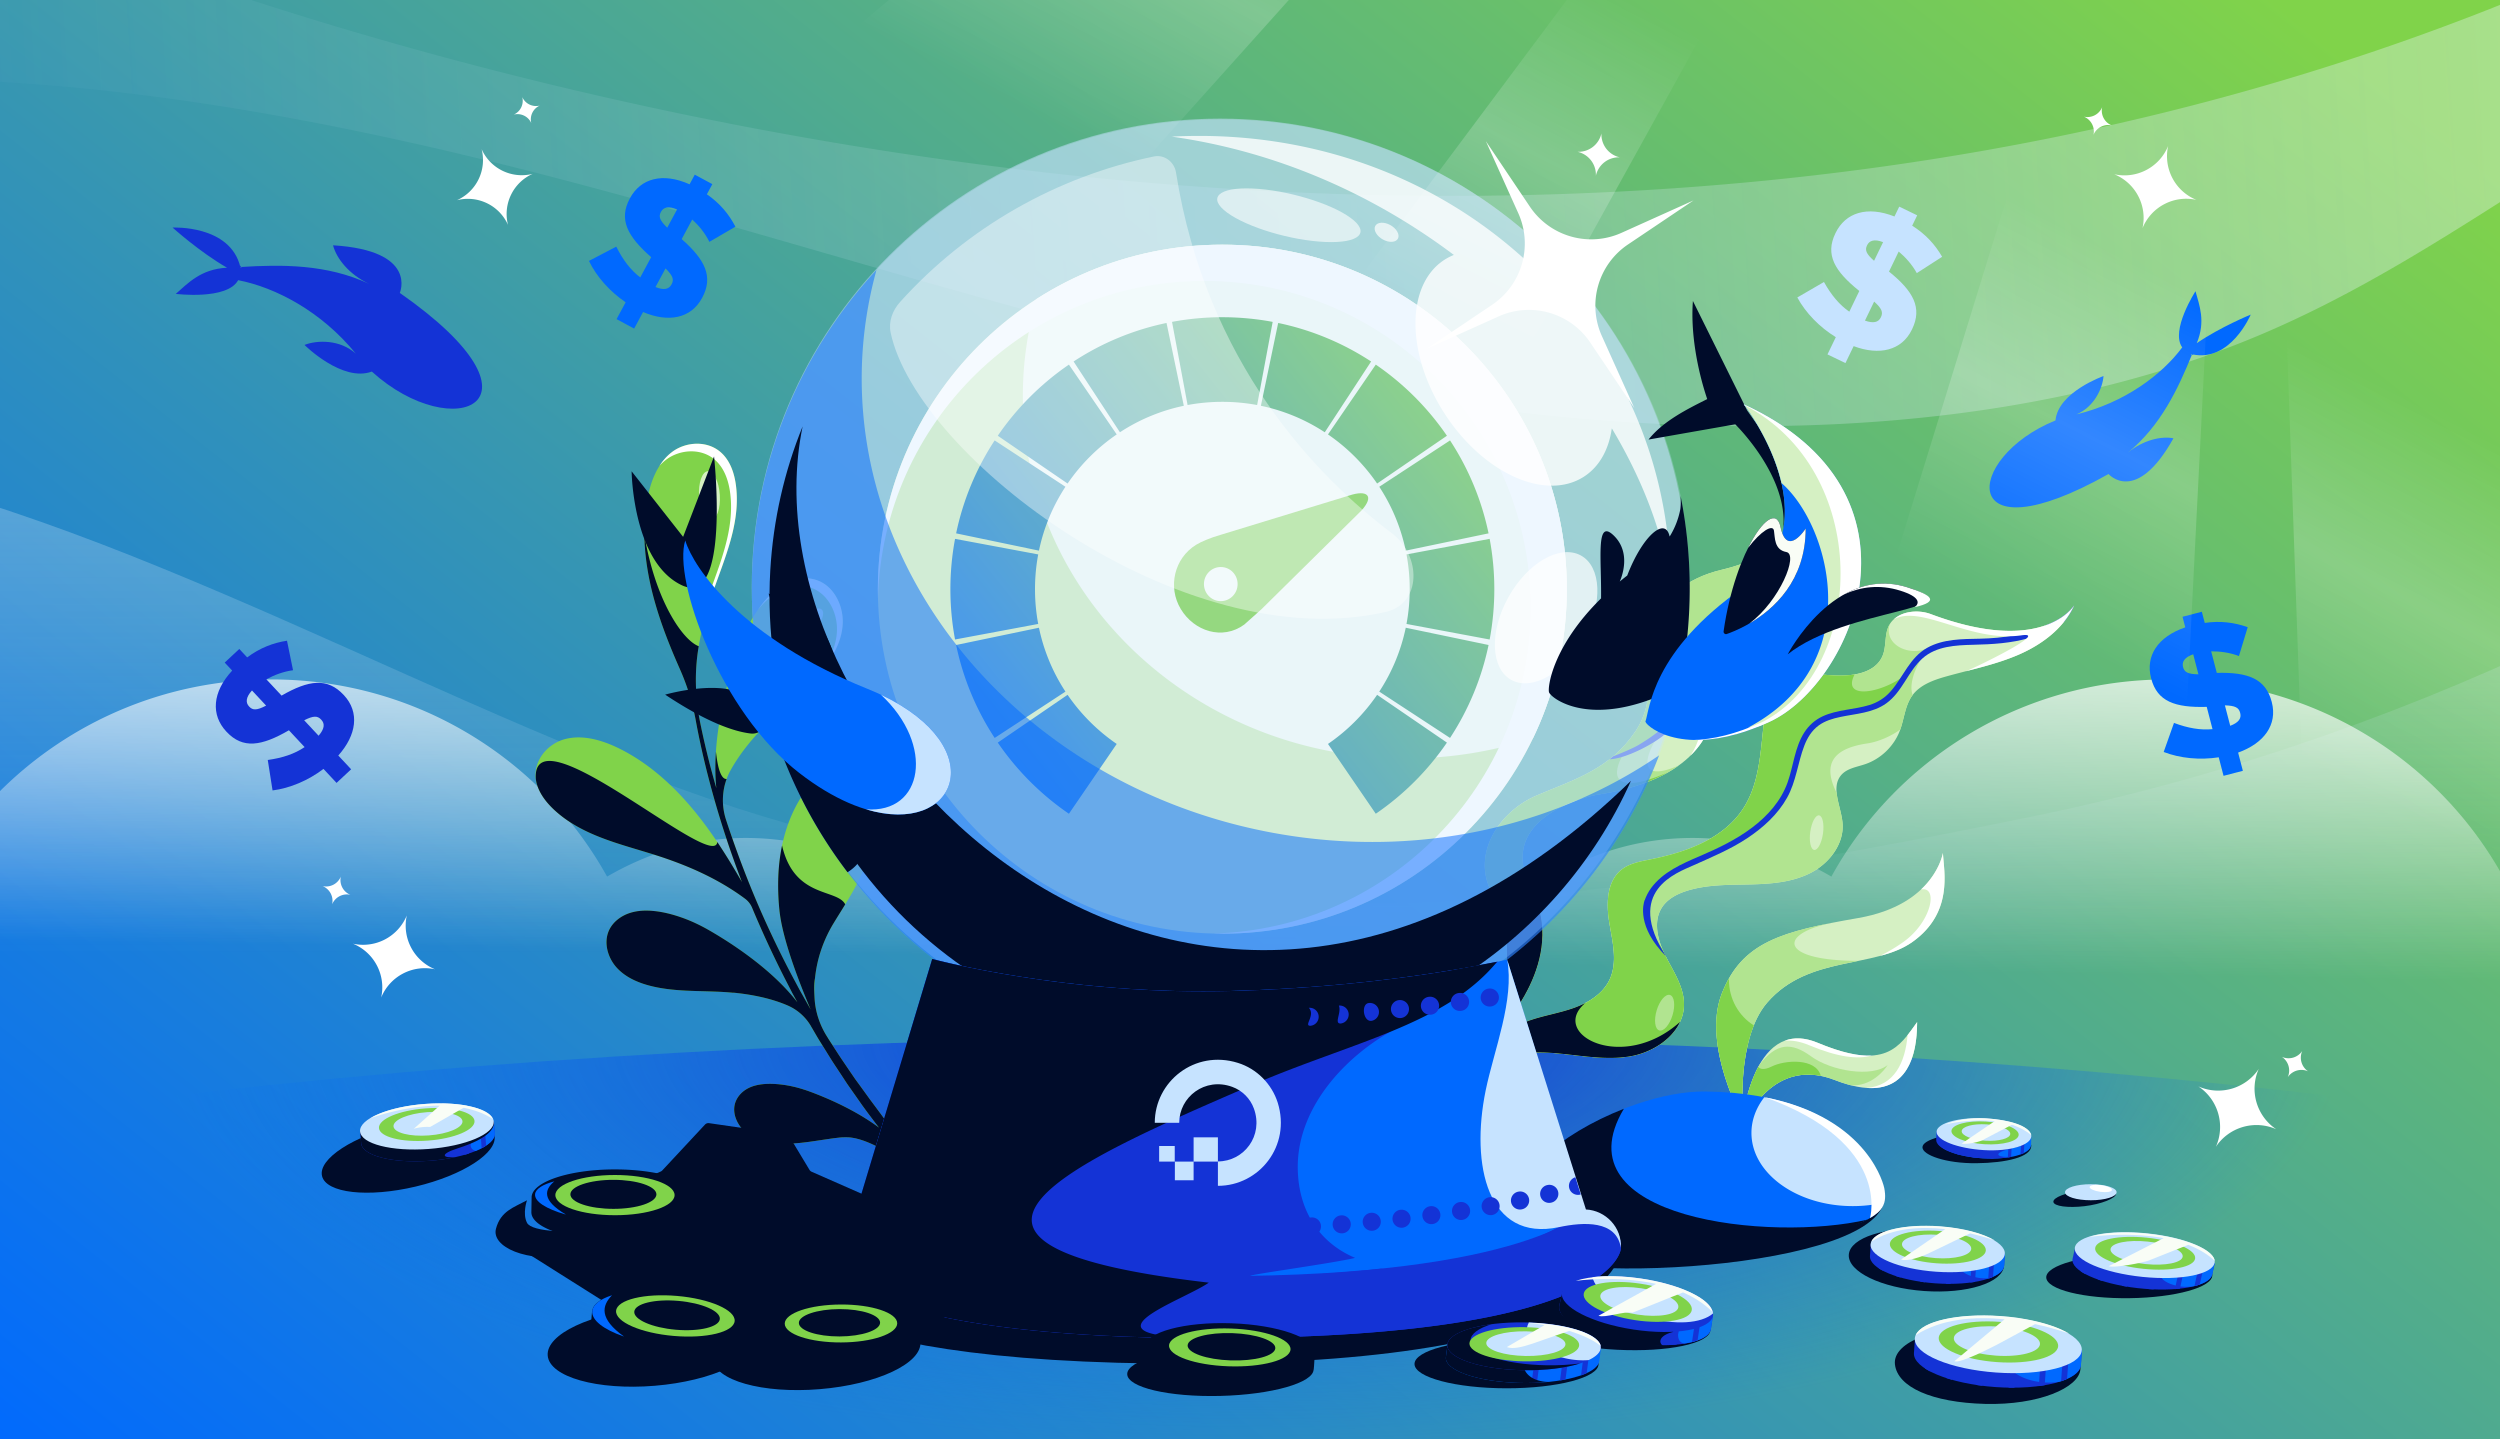 <?xml version="1.0" encoding="utf-8"?>
<svg xmlns="http://www.w3.org/2000/svg" fill="none" height="608" width="1056">
  <rect width="100%" height="100%" fill="#333333" stroke="none"/>
  <g clip-path="url(#a)">
    <path d="M0 0h1056v608H0z" fill="url(#b)"/>
    <path d="M1294.34 136.498c-119.68 94.604-266.9 173.743-435.59 208.328-197.418 40.467-346.849 57.428-536.446 0C194.96 306.254 47.83 213.759-84.684 193.521v589.294H1294.34z" fill="url(#c)" opacity=".5"/>
    <path d="M1240.58-35A9472 9472 0 0 1 1059.2 83.344c-33.17 21.11-66.788 42.181-104.788 58.216-107.942 45.533-241.378 45.89-362.577 25.527S357.104 107.382 240.049 76.53-2.381 23.044-125 37.9V-35H10.662S613.743 229.926 1138.2-35z" fill="url(#d)" opacity=".4"/>
    <path d="M915.34 287c89.29 0 161.66 71.56 161.66 159.859 0 11.028-1.16 21.841-3.36 32.27-160.119-19.154-345.307-30.093-542.629-30.093-210.256 0-406.734 12.419-573.788 33.964A156.7 156.7 0 0 1-47 446.859C-47 358.56 25.366 287 114.66 287c61.151 0 114.262 33.687 141.769 83.277 17.351-10.044 37.029-16.32 58.612-16.321 44.858 0 83.157 25.528 102.201 62.563 10.156-5.65 21.795-8.997 34.279-8.997 27.719 0 51.417 15.693 63.478 38.291 12.061-22.807 35.761-38.291 63.48-38.291 12.484 0 24.122 3.348 34.278 8.997 19.044-37.035 57.343-62.562 102.201-62.563 21.583 0 41.474 6.277 58.613 16.321C800.867 320.687 854.189 287 915.34 287" fill="url(#e)"/>
    <ellipse cx="528.5" cy="635.5" fill="url(#f)" rx="938.5" ry="197.5"/>
    <path d="M759.185 200.473s8.985 30.578-31.655 40.125c-32.631 7.667-32.687 35.116-31.435 45.646.946 7.96-.815 16.055-5.277 22.702-10.682 15.932-25.677 20.285-41.598 27.027s-27.578 24.566-19.298 40.592c17.101 33.108-4.261 55.084-4.261 55.084l5.472 5.828s32.165-30.465 15.678-61.932 27.398-39.787 27.398-39.787c38.759-5.839 49.224-23.737 50.342-39.55.642-9.087 5.324-17.381 12.538-22.939 14.215-10.942 32.856-33.533 22.102-72.802z" fill="#d5f0c3"/>
    <path d="M747.103 232.283c1.104 5.539.366 12.994-7.284 17.528-3.658 2.167-7.747 4.316-11.745 6.288l-3.956 5.124c-2.692 3.648-8.076 12.465-8.077 18.552s-4.759 16.485-7.139 20.923l-9.036 10.937c-4.525 7.177-8.896 19.391 9.108 11.791-7.686 5.491-18.834 9.929-34.761 12.328 0 0-43.886 8.321-27.398 39.788 16.487 31.466-15.678 61.932-15.678 61.932l-5.473-5.828s21.363-21.976 4.262-55.085c-8.28-16.025 3.377-33.85 19.298-40.591 15.921-6.742 30.915-11.095 41.597-27.028 4.462-6.646 6.223-14.741 5.278-22.701-1.253-10.53-1.196-37.979 31.434-45.646 3.721-.874 7.025-1.925 9.958-3.112l.086-.035.426-.176.313-.13.306-.131.396-.173.233-.103.319-.145q.668-.303 1.308-.616.14-.067.279-.136l.256-.129.367-.187.243-.126q.214-.112.424-.225l.155-.083.437-.24.198-.109q.254-.143.503-.287l.232-.136a39 39 0 0 0 1.16-.706l.287-.183.224-.144q.755-.493 1.46-1" fill="#b1e490"/>
    <path d="M708.082 249.982c-5.898 15.703-5.792 37.665 8.895 22.184-1.902 10.271-3.011 16.643-3.328 18.545-2.695 8.084-12.079 25.013-28.056 28.057-4.275 7.175-6.139 18.259 18.88 7.511-7.361 4.166-17.207 7.506-30.269 9.473 0 0-43.884 8.321-27.397 39.788 16.477 31.449-15.642 61.897-15.679 61.932l-5.472-5.828c.025-.025 21.352-21.996 4.261-55.085-8.279-16.025 3.377-33.85 19.298-40.591 15.921-6.742 30.916-11.095 41.598-27.027 4.462-6.646 6.223-14.741 5.278-22.702-.926-7.782-1.136-24.807 11.991-36.257" fill="#80d34a"/>
    <path d="M649.412 381.6c9.866 29.157-18.179 55.787-18.276 55.879l-5.472-5.828c.073-.075 17.511-18.093 8.116-46.043 4.865-.523 11.487-1.761 15.632-4.008" fill="#000c2a"/>
    <path d="M761.039 208.625c.954 5.207 1.362 10.1 1.335 14.675a42 42 0 0 1-1.454 4.485 40.5 40.5 0 0 1-6.948 11.675c-3.489 4.078-7.905 7.197-12.378 10.094-4.645 3.008-9.477 5.804-13.652 9.473-3.683 3.245-6.521 7.138-8.383 11.681-3.445 8.41-4.162 17.631-7.408 26.105-1.775 4.637-4.861 9.468-8.473 12.922-3.953 3.793-16.294 10.641-23.803 11.001a53 53 0 0 0 1.542-1.251c3.492-1.373 8.599-3.528 10.678-4.785 3.492-2.111 9.848-6.082 13.327-10.652 2.656-3.484 4.354-7.536 5.61-11.71 2.575-8.522 3.508-17.606 7.638-25.607 2.374-4.585 5.906-8.354 9.973-11.496l-.025-.013c4.398-3.391 9.235-6.141 13.838-9.234 4.094-2.754 7.987-5.883 10.975-9.842a38.4 38.4 0 0 0 5.948-11.55c1.629-5.126 2.215-10.615 1.66-15.971" fill="#1433d6"/>
    <path d="M730.469 280.108c-3.384 4.686-5.488 10.227-5.903 16.101-.546 7.717-3.319 15.93-10.519 22.996 3.738-5.472 4.868-11.641 5.319-18.028.532-7.534 5.358-15.424 11.103-21.069m28.738-79.639c9.196 33.58-3.106 54.964-15.751 67.297 7.92-9.884 13.861-24.389 12.586-45.069 6.438-10.943 3.18-22.146 3.158-22.222z" fill="#fff"/>
    <path d="M623.087 454.627c7.319-8.715 19.991-10.65 31.351-9.95s22.781 3.4 34.009 1.53 22.615-10.231 22.856-21.613c.147-7.331-4.224-13.855-7.58-20.379s-5.689-14.748-1.714-20.912c2.344-3.63 6.457-5.749 10.583-7.042 8.447-2.642 17.466-2.488 26.32-2.681 8.848-.187 17.982-.83 25.872-4.854 7.883-4.018 14.243-12.246 13.506-21.067-.587-7.018-5.156-15.035-.504-20.331 2.474-2.811 6.562-3.341 10.11-4.555 6.613-2.261 12.112-7.575 14.587-14.11 1.861-4.905 2.14-10.494 5.183-14.768 3.307-4.646 9.117-6.68 14.608-8.214 10.257-2.864 20.801-4.956 30.559-9.218 9.758-4.263 18.906-11.098 23.316-20.79 0 0-12.922 21.595-60.565 3.73-5.903-2.216-13.965-1.138-17.326 4.199-2.415 3.847-1.316 8.969-2.981 13.202-3.126 7.935-13.757 9.12-22.254 8.413s-18.638-1.35-23.846 5.396c-2.278 2.953-3.058 6.781-3.581 10.481-1.975 13.874-1.665 28.847-9.35 40.562-8.386 12.799-24.216 18.39-39.222 21.388-4.248.856-8.72 1.646-12.108 4.351-6.332 5.055-6.457 14.572-5.105 22.552 1.345 7.986 3.531 16.561.069 23.885-2.804 5.917-8.831 9.696-14.996 11.913s-12.717 3.193-18.893 5.358a52.2 52.2 0 0 0-19.411 12.135l-6.488 8.16 3.015 3.21z" fill="#d5f0c3"/>
    <path d="M816.371 272.647c-4.087 2.726-10.859 14.292-8.475 20.955l-.223.3q-.2.283-.385.574l-.147.232q-.037.06-.072.121-.087.143-.17.288l-.088.158q-.073.13-.144.264l-.084.162-.132.257-.042.088q-.085.174-.166.349l-.044.096q-.072.156-.141.315l-.108.258-.071.168-.092.229-.098.251-.048.131-.118.319-.068.196-.098.284-.041.121-.091.279q-.067.21-.13.422-.084.27-.164.54-.056.192-.11.386l-.15.54-.081.306c-.216.813-.421 1.634-.627 2.454a74 74 0 0 1-.739 2.765 33 33 0 0 1-.542 1.688c-4.225 3.091-9.703 5.262-13.891 5.875-16.199 2.371-18.417 10.063-12.982 20.906q.035.363.085.731l.022.148q.04.297.089.596l.029.176q.05.297.107.596.014.079.03.157c.148.769.323 1.546.509 2.327.226.948.465 1.902.692 2.854.416 1.742.785 3.478.926 5.157q.093 1.14.035 2.262a17 17 0 0 1-.229 2.057c-1.219 7.112-6.736 13.395-13.313 16.747-3.538 1.805-7.327 2.929-11.228 3.637-4.797.871-9.763 1.114-14.643 1.217-5.258.115-10.573.108-15.792.636q-.767.077-1.531.171c-3.048.375-6.058.955-8.998 1.874-4.125 1.293-8.238 3.413-10.582 7.042a12.5 12.5 0 0 0-1.272 2.587q-.143.399-.259.804c-1.6 5.588.473 12.134 3.244 17.521 3.356 6.524 7.727 13.048 7.58 20.38-.242 11.381-11.628 19.742-22.856 21.612a46 46 0 0 1-3.63.449q-.583.051-1.168.087-.276.019-.552.035c-3.468.18-6.95.027-10.439-.268-5.71-.484-11.438-1.349-17.154-1.761q-.532-.038-1.066-.071-.491-.03-.986-.054l-.266-.011-.748-.03-.322-.009-.651-.015-.384-.007-.655-.004-.351-.002q-.474.002-.949.011l-.361.009q-.32.007-.643.017l-.404.017-.644.03-.332.018q-.375.022-.749.049l-.283.02a53 53 0 0 0-3.021.321l-.313.043q-.345.05-.689.104l-.313.049q-.976.161-1.938.364l-.323.071q-.348.075-.695.158-.192.044-.384.092l-.269.068q-.318.08-.633.167l-.266.074q-.323.09-.644.187l-.055.016-.075.024q-.319.096-.634.198l-.183.06q-.336.112-.668.229l-.194.07a38 38 0 0 0-.696.259 34 34 0 0 0-1.491.62l-.202.093a31 31 0 0 0-1.307.633l-.197.102a24 24 0 0 0-.797.437q-.215.123-.428.25-.113.065-.226.134-.266.162-.529.329l-.234.153q-.217.143-.433.29l-.137.093-1.106-7.215q.497-.492 1.008-.969a51 51 0 0 1 2.94-2.549q.441-.357.892-.704.243-.185.488-.369.603-.45 1.217-.884a52.2 52.2 0 0 1 12.816-6.611c6.176-2.165 12.729-3.142 18.894-5.358 6.165-2.217 12.192-5.996 14.996-11.913 3.245-6.866 1.527-14.832.192-22.381l-.261-1.504c-.73-4.308-1.027-9.064-.151-13.325.746-3.63 2.343-6.901 5.256-9.227 2.698-2.154 6.084-3.091 9.497-3.816q.897-.191 1.793-.37l.818-.164.941-.194q1.266-.261 2.537-.55 1.615-.366 3.229-.78a102 102 0 0 0 4.474-1.255c11.213-3.435 21.733-8.983 28.041-18.61 7.685-11.716 7.374-26.689 9.349-40.562.524-3.7 1.304-7.528 3.581-10.481 5.209-6.746 15.35-6.103 23.846-5.396s19.129-.478 22.255-8.414c1.665-4.232.566-9.352 2.98-13.199-2.978 9.038 9.409 14.834 18.106 9.036" fill="#b1e490"/>
    <path d="m623.107 454.621.009-.01.001.002zm185.159-172.937c-3.107 4.751-8.641 14.558-18.014 17.115-2.077.566-4.361.983-6.721 1.413-9.522 1.737-20.282 3.7-23.711 16.657l-.346 1.303c-4.074 15.431-6.751 25.572-22.48 34.361-3.322 1.856-7.104 3.732-11.002 5.665-15.078 7.478-31.881 15.811-30.369 27.146.722 5.417 3.402 10.834 6.543 15.489a44 44 0 0 0 1.569 3.388c.57 1.109 1.17 2.218 1.772 3.331 2.557 4.728 5.152 9.527 5.704 14.702q.105.976.107 1.969l-.002.376a17.4 17.4 0 0 1-1.544 6.781 19 19 0 0 1-.319.68c-3.71 7.482-12.398 12.717-20.993 14.148-11.228 1.87-22.648-.829-34.009-1.529-11.351-.699-24.01 1.232-31.333 9.93l-3.013-3.209 6.487-8.157a52.2 52.2 0 0 1 19.41-12.135c3.023-1.059 6.137-1.835 9.251-2.61 3.247-.808 6.496-1.617 9.643-2.748 6.165-2.217 12.191-5.996 14.995-11.912l.015-.031c.452-.962.806-1.945 1.079-2.946q.04-.149.078-.299.05-.192.096-.385l.054-.245q.049-.217.092-.435l.041-.217q.148-.79.239-1.593l.02-.171q.025-.237.045-.476l.017-.208q.02-.243.033-.488l.011-.182c.158-3.019-.185-6.129-.676-9.231l-.025-.154c-.367-2.295-.807-4.585-1.185-6.828-1.141-6.733-1.231-14.561 2.573-19.879a13.3 13.3 0 0 1 2.53-2.671c1.59-1.269 3.419-2.117 5.352-2.747q.064-.022.13-.042c1.373-.44 2.796-.774 4.221-1.073l.306-.064q.737-.152 1.471-.297l.627-.127c15.006-2.998 30.837-8.589 39.223-21.388q.158-.242.312-.486a40 40 0 0 0 .348-.563l.069-.114a42 42 0 0 0 .773-1.353l.089-.162a42 42 0 0 0 .47-.905q.183-.361.357-.727l.063-.133q.195-.411.379-.826l.053-.121a43 43 0 0 0 .7-1.686l.068-.176q.324-.839.614-1.692l.061-.182c.481-1.432.896-2.89 1.259-4.368l.133-.552a56 56 0 0 0 .263-1.162q.26-1.2.484-2.415l.064-.348.102-.582.099-.585.103-.627.062-.397q.183-1.179.344-2.365l.069-.516c.766-5.822 1.193-11.767 2.012-17.522.214-1.512.474-3.044.858-4.53q.06-.232.122-.46c.26-.933.573-1.844.963-2.715.44-.982.975-1.914 1.637-2.773l.07-.088c5.228-6.654 15.317-6.015 23.778-5.311 3.313.275 6.949.26 10.34-.327-6.491 12.665 17.244 6.589 24.89-3.208m.802-1.132q-.364.573-.802 1.132c.361-.552.688-1.036.985-1.432z" fill="#80d34a"/>
    <path d="M709.637 431.653c-3.595 7.696-12.438 13.094-21.186 14.551-11.228 1.87-22.648-.83-34.008-1.53-7.659-.472-15.914.254-22.723 3.447l-3.595-6.351a52.3 52.3 0 0 1 17.871-10.67c6.176-2.165 12.728-3.142 18.893-5.358a38 38 0 0 0 4.74-2.066c-15.564 13.101 15.74 29.735 40.008 7.977" fill="#000c2a"/>
    <path d="M694.677 380.262c-.552 1.521-3.347 11.261 9.017 23.624-17.595-27.58 4.435-35.152 11.745-38.432 7.71-3.467 15.451-6.675 22.534-11.358 6.74-4.461 12.946-10.051 16.913-17.185 3.809-6.847 4.474-14.628 7.223-21.858 1.262-3.341 3.164-6.468 6.088-8.612 2.693-1.977 5.974-2.928 9.195-3.608 6.585-1.383 13.743-1.688 19.391-5.75 6.799-4.892 9.152-13.544 15.31-19.012 5.798-5.157 14.045-5.544 21.413-5.719 8.046-.186 16.004-.64 23.787-2.91 5.212-1.523 10.318-3.773 14.711-6.996 1.636-2.075 3.045-4.325 4.143-6.759 0 0-2.899 4.84-11.009 8.043-8.709 4.392-19.212 5.846-28.72 6.051-7.497.158-15.599.071-22.343 3.834-7.428 4.142-10.109 12.324-15.472 18.412-2.426 2.755-5.401 4.659-8.9 5.751-3.29 1.021-6.718 1.495-10.097 2.087-3.328.58-6.666 1.283-9.743 2.718-3.155 1.471-5.788 3.793-7.677 6.72-4.103 6.347-4.616 14.21-7.111 21.202-2.786 7.805-8.407 14.098-14.929 19.031-6.74 5.101-14.419 8.777-22.15 12.088-7.489 3.21-15.621 6.722-20.585 13.514-1.155 1.573-2.037 3.316-2.702 5.144z" fill="#1433d6"/>
    <path d="M876.157 255.676c-4.246 9.332-12.885 16.014-22.232 20.302q-.539.248-1.081.486-.604.262-1.211.514a94 94 0 0 1-7.123 2.611q-1.247.404-2.503.783c-3.829 1.157-7.714 2.159-11.599 3.159l1.53-.666c6.733-2.962 33.289-16.133 21.987-14.506-21.69 3.122-42.21-13.038-53.937-6.796 3.914-3.537 10.55-4.055 15.604-2.158 47.396 17.773 60.431-3.508 60.565-3.729" fill="#fff"/>
    <path d="M766.313 359.019c1.482.21 3.145-2.891 3.715-6.925s-.171-7.473-1.653-7.682-3.145 2.891-3.714 6.925c-.57 4.034.17 7.473 1.652 7.682" fill="#d5f0c3"/>
    <path d="M700.875 435.249c1.85.559 4.362-2.34 5.611-6.475s.761-7.94-1.089-8.499c-1.85-.558-4.362 2.341-5.611 6.476s-.761 7.939 1.089 8.498" fill="#b1e490"/>
    <path d="M820.68 360.285s-3.355 21.85-35.723 27.479c-32.367 5.629-49.195 10.075-57.705 32.058s9.145 53.598 9.145 53.598-3.609-34.071 10.09-49.934c17.403-20.151 45.338-14.211 61.369-25.647 17.201-12.269 13.298-29.494 12.824-37.554" fill="#d5f0c3"/>
    <path d="M774.482 389.672c-23.729 4.597-23.253 16.187 10.552 16.187-13.371 2.744-27.922 5.323-38.547 17.626-13.628 15.78-10.128 49.578-10.091 49.931-.112-.201-6.253-11.267-9.499-24.799a79 79 0 0 1-1.119-5.502c-1.263-7.644-1.316-15.688 1.279-22.776l.195-.518c7.54-19.476 21.609-25.185 47.23-30.149" fill="#b1e490"/>
    <path d="M730.313 413.285q-.007.294-.007.589c0 8.188 4.217 15.347 10.506 19.239-6.875 17.021-4.418 40.277-4.415 40.307-.039-.071-17.645-31.64-9.145-53.598.92-2.376 1.938-4.547 3.061-6.537" fill="#80d34a"/>
    <path d="M820.681 360.287c.253 4.306 1.484 11.226-.046 18.609a33 33 0 0 1-.374 1.594c-1.557 5.952-5.051 12.104-12.404 17.349-3.95 2.818-8.624 4.579-13.685 5.937 3.212-1.64 6.485-3.513 9.884-5.937 11.889-8.481 14.809-23.652 7.378-22.108 7.914-7.424 9.209-15.221 9.245-15.442z" fill="#fff"/>
    <path d="M735.496 476.881s11.611-31.588 39.508-20.684 34.792-6.148 34.792-24.467c-7.688 10.677-13.394 20.682-41.925 8.774-28.532-11.907-32.375 36.358-32.375 36.358z" fill="#d5f0c3"/>
    <path d="M743.125 449.858c7.147-9.352 13.462-9.826 21.89-3.645s25.677 9.034 32.334 3.645c-1.428 2.378-7.133 9.193-15.584 8.555-2.103-.542-4.354-1.274-6.762-2.215-21.446-8.382-33.265 8.349-37.585 16.535l.842-10.671c1.135-4.055 2.706-8.384 4.865-12.204" fill="#b1e490"/>
    <path d="M748.368 450.49c5.524-2.761 18.623-3.741 20.748 3.964-15.467-3.067-25.081 7.463-29.885 15.123l-2.2-2.539c1.07-4.989 2.828-11.092 5.644-16.364.746.907 2.422 1.452 5.693-.184" fill="#80d34a"/>
    <path d="M788.431 459.548c16.786 1.193 21.364-12.892 21.364-27.818q-.433.602-.859 1.199c-1.055 1.476-2.089 2.924-3.171 4.285-.996 11.537-5.492 21.409-17.334 22.334m2.174-13.689c-5.469.315-12.686-1.161-22.735-5.355-5.575-2.326-10.208-2.355-14.054-.896 3.002-.287 6.401.241 10.25 1.848 12.57 5.245 20.709 6.054 26.539 4.403" fill="#fff"/>
    <path d="M880.506 509.489c7.052-.829 13.468-3.405 13.254-5.23s-6.979-2.211-14.031-1.382c-7.051.828-12.594 2.98-12.38 4.806.215 1.826 6.105 2.634 13.157 1.806" fill="#000c2a"/>
    <path d="M883.161 506.991c6.019 0 10.899-1.518 10.899-3.39s-4.88-3.39-10.899-3.39c-6.02 0-10.899 1.518-10.899 3.39s4.879 3.39 10.899 3.39" fill="#c6e3ff"/>
    <path d="M887.177 503.422c2.602.359 4.798.016 4.905-.764.108-.781-1.914-1.704-4.516-2.062-2.601-.358-4.798-.016-4.905.765-.108.78 1.914 1.703 4.516 2.061" fill="#fff"/>
    <path d="M792.121 505.179s-5.354-34.972-75.37-35.661c-36.43-.354-91.724 43.858-75.364 58.962 16.36 15.103 165.475 7.133 154.063-26.629z" fill="#000c2a"/>
    <path d="M795.134 502.454s-7.117-40.717-74.97-41.406c-35.305-.354-89.278 32.913-73.424 48.019 15.855 15.106 161.529 23.897 148.394-6.631z" fill="#0069ff"/>
    <path d="M745.246 463.471c44.628 8.871 49.891 38.984 49.891 38.984v-.019c.866 2.014 1.041 3.856.608 5.537a58 58 0 0 1-13.135 1.486c-23.636 0-42.798-13.838-42.798-30.909 0-5.476 1.975-10.618 5.434-15.079" fill="#c6e3ff"/>
    <path d="M685.91 468.342h.007c-27.931 46.823 62.452 56.334 102.872 46.823-49.93 25.679-130.651 4.762-142.049-6.098-11.122-10.597 12.117-30.13 39.17-40.725" fill="#000c2a"/>
    <path d="M745.52 463.484c53.737 19.346 44.376 51.037 44.376 51.037 5.229-3.049 7.284-6.122 6.022-12.67 0 0-5.825-29.561-50.398-38.367-.01 0 0 0-.004.001 0 0 .014 0 .004-.001" fill="#fff"/>
    <path d="M309.787 419.348c-11.195-1.104-22.646-.104-33.625-2.573-5.703-1.274-11.412-3.528-15.429-7.776s-5.928-10.842-3.435-16.141c1.672-3.519 5.07-6.024 8.767-7.217 3.696-1.194 7.715-1.193 11.562-.657 3.519.485 6.964 1.418 10.32 2.597 3.991 1.399 7.813 3.218 11.483 5.318 8.549 4.902 26.412 16.181 37.365 30.459l-2.077-3.777-3.654-7.103c-4.803-9.507-9.267-19.148-13.356-28.975a9.14 9.14 0 0 0-3.064-3.929c-11.383-8.465-24.495-14.177-37.775-18.394-14.957-4.739-31.078-8.18-42.858-19.171-3.735-3.503-7.038-7.956-7.686-12.968-1.033-7.952 5.135-15.033 12.517-16.892s15.45.442 22.615 3.968c12.94 6.361 24 16.578 33.16 28.075 7.076 8.863 13.097 18.522 18.764 28.365a426 426 0 0 1-6.724-18.863 404 404 0 0 1-8.734-30.461c-1.501-6.24-2.866-12.483-4.015-18.791-1.361-7.523-3.647-14.868-6.756-21.87-4.093-9.256-7.846-18.646-10.56-28.328-3.973-14.074-5.755-28.867-3.274-42.862 1.384-7.733 4.294-15.487 10.213-20.191 5.918-4.705 15.401-5.371 21.291.182 3.735 3.503 5.433 8.746 6.063 13.785 2.004 15.823-4.804 30.585-9.817 45.183-2.588 7.532-4.715 15.317-6.035 23.266-1.718 10.378-1.38 20.998.657 31.313 1.199 5.978 2.602 11.941 4.114 17.882a404 404 0 0 0 2.759 10.038c-2.155-21.571 4.957-46.118 8.675-57.132 1.521-4.541 3.415-8.925 5.724-13.046 1.958-3.46 4.178-6.743 6.805-9.693 2.871-3.226 6.249-6.069 10.269-7.599 4.019-1.529 8.777-1.603 12.804.451 6.055 3.101 9.364 10.544 9.143 17.322-.225 6.756-3.384 12.868-7.235 18.11-7.441 10.066-17.86 17.238-26.52 26.193-6.601 6.845-10.881 12.945-13.64 17.93-3.52 6.364-4.182 13.935-1.934 20.853a380 380 0 0 0 2.264 6.755 432 432 0 0 0 11.396 29.468c4.173 9.674 8.752 19.201 13.64 28.555l3.721 6.976 3.889 6.898c.251.476.525.949.799 1.421-5.246-12.39-12.015-30.193-13.154-42.005-1.539-15.663.096-32.029 8.244-46 2.251-3.836 5.089-7.58 9.132-9.936s9.518-3.093 13.64-.898c3.562 1.893 5.577 5.59 6.781 8.988 1.299 3.654 1.788 7.486 1.749 11.307a53.5 53.5 0 0 1-3.388 18.051c-3.098 8.316-8.209 15.901-12.912 23.589-.054.079-.085.154-.138.233-6.152 10-8.954 21.272-8.219 32.409.396 5.837 2.367 11.438 5.57 16.322l.013.066 4.299 6.659c1.432 2.213 2.943 4.364 4.419 6.568l2.229 3.268c.736 1.091 1.533 2.147 2.309 3.207l4.639 6.411c12.642 16.875 24.287 33.302 17.922 29.212 0 0-16.777-12.994-27.371-13.346-1.261-.031-2.422-.012-3.474.099-8.584.95-17.07 2.999-25.786 2.558-4.518-.224-9.233-1.232-13.035-4.014-3.806-2.804-6.451-7.751-5.537-12.242.61-2.994 2.696-5.429 5.269-6.885s5.576-1.99 8.593-2.092c2.744-.096 5.511.169 8.247.622 3.259.559 6.471 1.468 9.616 2.619 6.39 2.351 18.916 7.513 29.241 15.224a345 345 0 0 1-6.977-9.293l-4.599-6.555c-.758-1.087-1.559-2.165-2.277-3.282l-2.198-3.343c-1.458-2.231-2.956-4.43-4.374-6.69l-4.21-6.791c-1.44-2.256-2.713-4.59-4.091-6.881l-.009-.045a21.12 21.12 0 0 0-9.707-8.651c-4.962-2.17-12.381-4.414-23.018-5.466z" fill="#80d34a"/>
    <path d="M272.189 226.037c4.706 27.817 16.212 44.396 22.955 46.937l-.108.632c-1.718 10.378-1.38 20.997.656 31.312 1.2 5.978 2.602 11.941 4.114 17.883a409 409 0 0 0 2.76 10.037l-.004-.034.011.036-.073-.701c-.435-4.818-.419-9.774-.089-14.687.609 5.793 1.875 11.773 4.51 11.593-1.997 5.492-2.094 11.554-.264 17.183a374 374 0 0 0 2.264 6.755 432 432 0 0 0 11.395 29.467c4.174 9.674 8.753 19.202 13.641 28.555l3.721 6.976 3.888 6.898c.252.476.526.949.799 1.422l-.019-.046.027.047c-5.245-12.39-12.015-30.193-13.154-42.006l-.062-.599c-.821-8.825-.625-17.86 1.188-26.553 5.155 22.422 23.18 18.13 26.684 24.857-1.513 2.473-3.063 4.93-4.572 7.396-.053.079-.084.154-.138.232-4.517 7.344-7.226 15.374-8.057 23.532-.374 1.971-.417 4.302-.225 7.728q.025.575.063 1.149c.396 5.837 2.368 11.439 5.571 16.323l.013.066 4.299 6.658c1.432 2.213 2.943 4.364 4.418 6.568l2.23 3.268c.735 1.091 1.533 2.148 2.308 3.208l4.64 6.41c11.454 15.29 22.09 30.211 19.253 29.838-.294-.041-.731-.243-1.324-.624-.06-.047-14.997-11.601-25.563-13.176a16 16 0 0 0-1.815-.172c-1.261-.03-2.422-.012-3.474.1-8.584.949-17.07 2.998-25.785 2.557a34 34 0 0 1-4.255-.468c-3.116-.558-6.161-1.632-8.774-3.544-3.806-2.804-6.45-7.751-5.537-12.242.609-2.995 2.697-5.429 5.27-6.885s5.575-1.99 8.592-2.093c1.297-.045 2.6-.008 3.902.09q.898.068 1.795.173a52 52 0 0 1 2.543.359c3.259.558 6.471 1.468 9.616 2.619 6.39 2.351 18.916 7.513 29.24 15.223l-.01-.012.018.013a345 345 0 0 1-6.976-9.292l-4.599-6.556c-.758-1.086-1.56-2.164-2.278-3.281l-2.197-3.344c-1.458-2.23-2.956-4.429-4.374-6.69l-4.211-6.79c-1.44-2.256-2.712-4.591-4.091-6.882l-.008-.044a21.13 21.13 0 0 0-9.708-8.652c-3.411-1.491-7.984-3.018-13.966-4.168-2.72-.523-5.733-.969-9.06-1.298l-.013.048c-10.493-1.035-21.211-.22-31.554-2.148q-1.035-.192-2.064-.424c-5.703-1.274-11.412-3.528-15.429-7.775-4.016-4.248-5.927-10.842-3.434-16.141 1.672-3.519 5.07-6.024 8.766-7.217 3.228-1.042 6.699-1.174 10.089-.835l.204.023a41 41 0 0 1 3.353.495c2.795.525 5.54 1.312 8.228 2.256 3.992 1.398 7.814 3.217 11.484 5.317 8.549 4.903 26.412 16.181 37.365 30.46l-.016-.028.023.029-2.076-3.778-3.655-7.103a434 434 0 0 1-13.355-28.975 9.15 9.15 0 0 0-3.065-3.929c-11.383-8.465-24.495-14.176-37.775-18.393-14.956-4.739-31.078-8.18-42.858-19.171-3.735-3.503-7.038-7.957-7.686-12.969-1.903-30.123 75.336 39.725 76.654 26.639 3.676 5.483 7.097 11.148 10.395 16.876l-.013-.032.02.034a426 426 0 0 1-6.723-18.863 403 403 0 0 1-8.734-30.461c-1.502-6.24-2.867-12.484-4.016-18.792-1.361-7.523-3.646-14.867-6.756-21.869-4.093-9.256-7.847-18.647-10.56-28.328l-.308-1.084c-2.433-8.897-3.975-18.065-4.105-27.123" fill="#000c2a"/>
    <path d="M366.872 361.124c-.282-6.313-1.24-18.448-2.311-21.46-1.204-3.397-3.219-7.095-6.78-8.988-4.123-2.195-9.597-1.458-13.64.898-2.038 1.187-3.77 2.727-5.274 4.454 2.009-3.002 4.475-5.78 7.713-7.667 4.043-2.355 9.518-3.093 13.64-.897 3.562 1.892 5.577 5.59 6.781 8.988 1.299 3.653 1.787 7.486 1.749 11.306a53.2 53.2 0 0 1-1.878 13.366m-19.869-77.632c3.528-5.019 6.324-10.794 6.536-17.136.221-6.778-3.088-14.221-9.144-17.322-4.026-2.054-8.784-1.98-12.804-.451-4.02 1.53-7.398 4.373-10.268 7.599q-.571.64-1.116 1.302a49 49 0 0 1 3.555-4.515c2.871-3.225 6.248-6.069 10.268-7.598 4.02-1.53 8.778-1.603 12.805.45 6.055 3.101 9.364 10.545 9.143 17.323-.226 6.756-3.384 12.868-7.235 18.109a61 61 0 0 1-1.74 2.239m-50.39-17.814c1.212-5.207 2.729-10.328 4.449-15.336a443 443 0 0 1 2.481-6.968c4.472-12.344 9.023-24.904 7.336-38.216-.63-5.038-2.327-10.282-6.062-13.784-5.89-5.553-15.373-4.887-21.291-.183-1.964 1.561-3.596 3.457-4.951 5.576a21 21 0 0 1 2.511-2.363c5.919-4.704 15.402-5.371 21.291.182 3.736 3.503 5.433 8.746 6.063 13.785 1.686 13.312-2.864 25.872-7.336 38.216a439 439 0 0 0-2.481 6.968c-1.352 3.935-1.75 8.002-2.01 12.123" fill="#fff"/>
    <path d="M304.047 209.112c-.359-5.721-2.613-10.236-5.035-10.084s-4.094 4.913-3.736 10.634 2.613 10.236 5.035 10.085c2.422-.152 4.094-4.914 3.736-10.635m40.175 57.097c3.072-3.547 4.341-7.48 2.834-8.785s-5.219.513-8.291 4.06-4.34 7.48-2.834 8.785c1.507 1.305 5.219-.513 8.291-4.06" fill="#d5f0c3"/>
    <path d="M515.362 445.737c109.252 0 197.818-88.566 197.818-197.819S624.614 50.1 515.362 50.1s-197.819 88.566-197.819 197.818 88.566 197.819 197.819 197.819" fill="#c6e3ff" opacity=".5"/>
    <circle cx="516.316" cy="248.87" fill="#d5f0c3" r="145.511"/>
    <path d="M516.302 103.359c80.363 0 145.511 65.148 145.511 145.511 0 22.565-5.138 43.928-14.305 62.988-16.706 5.499-34.656 8.491-53.345 8.491-89.528 0-162.104-68.576-162.104-153.169a145.4 145.4 0 0 1 5.851-40.925c22.624-14.495 49.528-22.896 78.392-22.896" fill="#f9fdf6"/>
    <path d="M516.316 103.359c80.363 0 145.51 65.148 145.51 145.511 0 80.364-65.147 145.511-145.51 145.511q-1.953 0-3.892-.052c74.392-1.996 134.086-62.926 134.086-137.8 0-76.134-61.719-137.853-137.853-137.853-74.873 0-135.805 59.692-137.802 134.083q-.05-1.938-.05-3.889c0-80.363 65.147-145.511 145.511-145.511" fill="#fff"/>
    <path d="m569.93 209.301-54.271 16.592c-4.444 1.276-8.292 2.923-10.416 4.221-9.202 5.67-12.101 17.83-6.472 27.155 5.596 9.326 17.55 13.298 26.798 6.559l7.345-6.559 42.122-41.587c5.661-6.206 2.553-8.935-5.106-6.381m-54.271 44.621c-3.91 0-7.112-3.211-7.112-7.207s3.168-7.208 7.112-7.208 7.113 3.211 7.113 7.208c0 3.962-3.169 7.207-7.113 7.207" fill="#80d34a"/>
    <path d="M450.951 293.493a79.8 79.8 0 0 0 20.749 20.749l-20.185 29.485a115.5 115.5 0 0 1-30.051-30.051zm160.227 20.183a115.5 115.5 0 0 1-30.05 30.051l-20.184-29.485a79.8 79.8 0 0 0 20.75-20.749zm-172.323-48.523a78.5 78.5 0 0 0 11.186 26.982l-29.896 19.57a114.2 114.2 0 0 1-16.274-39.255zm189.916 7.297a114.2 114.2 0 0 1-16.274 39.255l-29.894-19.57a78.5 78.5 0 0 0 11.187-26.982zm-227.326-23.579c0-7.262.681-14.366 1.97-21.255l35.124 6.571a79.7 79.7 0 0 0-1.354 14.684c0 5.047.468 9.952 1.354 14.684l-35.124 6.569a115.5 115.5 0 0 1-1.97-21.253m229.754 0c0 7.262-.683 14.365-1.972 21.253l-35.121-6.569a80 80 0 0 0 1.354-14.684c0-5.047-.469-9.952-1.354-14.684l35.121-6.571a115.5 115.5 0 0 1 1.972 21.255m-181.158-43.263a78.5 78.5 0 0 0-11.186 26.981l-34.984-7.299a114.2 114.2 0 0 1 16.274-39.255zm162.456-19.573a114.2 114.2 0 0 1 16.274 39.255l-34.981 7.299a78.5 78.5 0 0 0-11.187-26.981zM471.7 183.5a79.8 79.8 0 0 0-20.749 20.749l-29.487-20.186a115.5 115.5 0 0 1 30.051-30.05zm109.428-29.487a115.5 115.5 0 0 1 30.05 30.05l-29.484 20.186a79.8 79.8 0 0 0-20.75-20.749zm-81.087 17.391a78.5 78.5 0 0 0-26.982 11.186l-19.573-29.896a114.2 114.2 0 0 1 39.255-16.274zm39.86-34.984a114.2 114.2 0 0 1 39.255 16.274l-19.57 29.896a78.5 78.5 0 0 0-26.982-11.186zm-23.579-2.426c7.262 0 14.365.681 21.253 1.97l-6.569 35.123a80 80 0 0 0-14.684-1.353c-5.046 0-9.951.468-14.683 1.353l-6.572-35.123a115.5 115.5 0 0 1 21.255-1.97" fill="url(#g)"/>
    <path d="M515.655 446.603c109.399 0 198.084-88.686 198.084-198.086 0-109.399-88.685-198.085-198.084-198.085S317.57 139.118 317.57 248.517c0 109.4 88.686 198.086 198.085 198.086" fill="#c6e3ff" opacity=".3"/>
    <path d="M370.229 114.023a173 173 0 0 0-3.388 14.729C347.977 231.05 424.5 330.91 537.758 351.795c60.199 11.1 118.657-2.348 163.054-32.742-28.425 74.572-100.604 127.55-185.157 127.55-109.399 0-198.085-88.686-198.085-198.086 0-51.918 19.976-99.171 52.659-134.494" fill="#0069ff" opacity=".5"/>
    <path d="M339.029 180.118c-27.462 132.813 166.477 327.985 349.887 149.708-31.371 70.037-103.508 116.924-184.582 112.256C399.445 436.043 319.318 346 325.365 240.966c1.238-21.497 5.99-41.955 13.664-60.848" fill="#000c2a"/>
    <path d="M494.914 57.708c64.098-3.307 119.898 21.003 157.938 60.398 5.943 4.886 11.529 11.118 16.256 18.476a86 86 0 0 1 2.598 4.325c21.551 30.602 33.872 67.279 33.872 105.944-3.11-21.463-11.651-44.062-24.745-65.915-1.256 8.872-5.194 16.178-11.812 20.43-16.305 10.474-42.7-1.55-58.956-26.855-16.256-25.306-16.217-54.31.087-64.784a23 23 0 0 1 3.967-2.036c-33.27-25.006-73.895-43.59-119.205-49.983" fill="#fff" opacity=".8"/>
    <path d="M638.523 287.278c8.87 4.719 22.555-3.26 30.565-17.83 8.084-14.565 7.387-30.206-1.451-34.885-8.837-4.68-22.555 3.259-30.565 17.83-8.084 14.565-7.386 30.205 1.451 34.885m-50.491-185.136c2.477-.182 3.436-2.129 2.138-4.352-1.283-2.227-4.344-3.882-6.809-3.699s-3.436 2.13-2.138 4.352c1.283 2.227 4.344 3.882 6.809 3.699" fill="#fff" opacity=".7"/>
    <path d="M559.817 102.211c14.421.618 19.195-3.959 10.65-10.204s-27.012-11.762-41.433-12.38c-14.421-.617-19.195 3.96-10.65 10.205s27.012 11.762 41.433 12.379" fill="#fff" opacity=".6"/>
    <path d="M496.735 72.846c-.71-4.478-4.898-7.67-9.338-6.75-40.949 8.487-78.672 29.792-107.162 61.413-3.239 3.595-5.023 8.337-4.013 13.069 11.192 52.414 122.993 137.52 209.055 117.914 15.361-3.5 15.143-23.821 2.564-33.308-31.714-23.92-78.332-71.768-91.106-152.338" fill="#fff" opacity=".4"/>
    <path d="M343.713 518.969s12.968 18.455 160.16 18.455c147.191 0 164.093-18.455 164.093-18.455 9.262 0 16.68-.188 16.68 9.081 0 0-.553 47.617-180.773 47.979-180.219.362-176.818-40.319-176.818-40.319 0-9.268 7.468-16.741 16.73-16.741z" fill="#000c2a"/>
    <path d="M362.42 511.342s12.256 17.429 151.37 17.429c139.113 0 155.087-17.429 155.087-17.429a15.784 15.784 0 0 1 15.812 15.811s-.57 37.738-170.899 38.08-167.114-38.08-167.114-38.08a15.784 15.784 0 0 1 15.812-15.811z" fill="#1433d6"/>
    <path d="M518.686 418.632c-68.951 1.655-124.914-13.56-124.914-13.56l-32.03 106.27s22.371 27.687 152.618 27.687 155.332-27.687 155.332-27.687l-33.075-106.025s-48.979 11.66-117.931 13.315" fill="#0069ff"/>
    <path d="M632.772 406.168c-14.528 12.333-28.217 20.868-40.179 26.774-23.187 11.45-44.419 34.066-44.419 59.926 0 18.044 8.824 31.98 24.247 38.464-9.986 2.377-45.686 7.182-44.224 7.608 0 0 18.07.951 55.161-3.042 2.898.467 5.9.618 8.977.419 26.64-1.727 44.572-6.619 66.637-18.3a748 748 0 0 1 17.243-4.886 15.78 15.78 0 0 1 8.481 14.023s-.569 37.737-170.898 38.079-167.114-38.079-167.114-38.079a15.78 15.78 0 0 1 15.077-15.795l-.014-.017 32.031-106.27s55.962 15.215 124.914 13.56c57.604-1.382 101.269-9.748 114.08-12.464" fill="#1433d6"/>
    <path d="m355.782 540.169-6.895-21.093a15.77 15.77 0 0 1 12.871-7.717l-.013-.017 32.03-106.27s55.963 15.215 124.914 13.56c39.388-.945 72.26-5.155 93.206-8.592-.002.011 20.444-3.782 20.442-3.771-21.874 26.629-62.005 34.117-103.299 51.979-75.554 32.681-156.184 67.557-18.435 83.545-2.447 1.703-6.586 3.763-10.971 5.946-15.209 7.57-33.385 16.617 5.741 17.355l-.902.119c-96.766-.634-134.212-14.273-148.689-25.044" fill="#000c2a"/>
    <path d="M514.443 490.585v10.313c17.418 0 30.973-16.83 25.273-35.115-2.534-7.972-8.868-14.362-16.849-16.829-18.241-5.695-35.09 7.908-35.09 25.307h10.325c0-10.882 10.831-19.36 22.358-15.184 4.244 1.518 7.664 4.935 9.185 9.174 4.18 11.515-4.244 22.334-15.202 22.334" fill="#c6e3ff"/>
    <path d="M504.18 490.648h10.261v-10.25H504.18zm-.001 7.908h-7.917v-7.908h7.918zm-14.555-7.908h6.587v-6.58h-6.587zM669.9 510.885c8.383.412 15.217 7.609 14.742 16.168-1.868-11.673-15.69-10.937-26.158-8.709h-.004c-30.122 6.372-37.414-26.174-30.93-57.775 3.454-16.837 12.257-38.363 9.064-55.251z" fill="#c6e3ff"/>
    <path d="M629.937 425.103a3.804 3.804 0 0 0-1.211-7.511l-.092.015a3.804 3.804 0 1 0 1.209 7.512zm-12.688 1.879a3.804 3.804 0 1 0-1.029-7.538l-.097.013a3.804 3.804 0 1 0 1.027 7.539zm-12.724 1.615a3.804 3.804 0 0 0-.893-7.556l-.096.011a3.804 3.804 0 0 0 .892 7.556zm-12.774 1.412a3.804 3.804 0 1 0-.784-7.568l-.098.01a3.805 3.805 0 0 0 .783 7.568zm-12.733 1.237a3.804 3.804 0 0 0-.69-7.578l-.097.009c-3.37.307-2.48 7.705.901 7.551l.082-.005zm-12.773 1.09a3.805 3.805 0 0 0-.605-7.585l-.098.008c1.175 3.051-2.154 7.577.703 7.577m-12.774.953a3.804 3.804 0 1 0-.528-7.591l-.096.007h.002c2.931 3.149-2.3 7.584.622 7.584m114.188 71.256.045-.014-2.263-7.264-.044.014a3.803 3.803 0 1 0 2.262 7.264m-12.285 3.419a3.803 3.803 0 1 0-1.845-7.381l-.095.024a3.804 3.804 0 0 0 1.843 7.382zm-12.477 2.845a3.804 3.804 0 0 0-1.55-7.449l-.094.019a3.804 3.804 0 1 0 1.549 7.449zm-12.6 2.415a3.804 3.804 0 1 0-1.322-7.493l-.093.017a3.805 3.805 0 0 0 1.321 7.492zm-12.552 2.052a3.804 3.804 0 0 0-1.138-7.523l-.095.014a3.805 3.805 0 0 0 1.137 7.524zm-12.637 1.772a3.803 3.803 0 0 0 3.283-4.262 3.803 3.803 0 0 0-4.262-3.283l-.096.012a3.805 3.805 0 0 0 .978 7.545zm-12.656 1.52a3.804 3.804 0 1 0-.838-7.562l-.095.01a3.805 3.805 0 0 0 .837 7.563zm-12.65 1.293a3.804 3.804 0 0 0-.71-7.576l-.096.009a3.805 3.805 0 0 0 .709 7.576zm-12.681 1.087a3.805 3.805 0 0 0-.591-7.586l-.096.008a3.804 3.804 0 1 0 .59 7.585zm-12.7.891a3.803 3.803 0 1 0-.477-7.593l-.096.006a3.804 3.804 0 0 0 .475 7.594z" fill="#1433d6"/>
    <path d="M775.404 142.394c-6.807-4.194-12.654-10.165-16.22-16.745l11.262-6.538c3.085 5.542 6.516 9.641 10.701 12.543l4.229-8.753c-10.452-8.371-14.488-15.279-10.111-24.338l.069-.143c4.16-8.61 13.332-11.553 24.888-6.977l2.011-4.162 7.59 3.667-2.12 4.387c5.663 3.541 9.717 8.016 12.655 13.135l-10.7 6.885c-1.975-3.571-4.764-6.705-7.654-9.108l-4.091 8.467c10.308 8.302 14.133 15.284 9.756 24.343l-.069.143c-4.298 8.896-13.805 11.073-24.624 7.004l-3.46 7.161-7.59-3.667 3.529-7.304zm20.009-40.112c-3.709-1.439-5.806-.641-6.723 1.257l-.069.143c-.917 1.897-.429 3.492 2.987 6.476zm-.957 31.776.069-.143c.956-1.979.377-3.593-2.886-6.528l-3.884 8.039c3.544 1.259 5.676.754 6.691-1.348z" fill="#c6e3ff"/>
    <path d="M136.605 324.81c-6.371 4.831-14.053 8.125-21.476 9.07l-2.025-12.864c6.283-.873 11.345-2.59 15.563-5.442l-6.632-7.107c-11.583 6.718-19.483 7.984-26.347.629l-.109-.116c-6.524-6.992-5.951-16.608 2.492-25.727l-3.154-3.38 6.163-5.751 3.324 3.562c5.349-4 10.987-6.162 16.822-7.05l2.551 12.465c-4.043.55-7.974 2.017-11.259 3.844l6.416 6.875c11.467-6.61 19.359-7.652 26.223-.297l.109.116c6.74 7.224 5.333 16.875-2.372 25.491l5.427 5.815-6.163 5.751-5.535-5.931zm-30.166-33.155c-2.683 2.937-2.696 5.181-1.259 6.722l.109.116c1.437 1.541 3.101 1.662 7.117-.444zm29.281 12.379-.108-.116c-1.5-1.607-3.214-1.651-7.13.33l6.091 6.528c2.455-2.849 2.755-5.02 1.162-6.726z" fill="#1433d6"/>
    <path d="M264.234 127.661c-6.615-4.491-12.193-10.714-15.465-17.445l11.54-6.035c2.837 5.674 6.084 9.92 10.136 13.004l4.611-8.558c-10.071-8.824-13.799-15.904-9.026-24.761l.075-.14c4.536-8.418 13.829-10.952 25.171-5.87l2.193-4.07 7.421 3.998-2.311 4.29c5.501 3.787 9.353 8.437 12.062 13.68l-10.993 6.406c-1.815-3.655-4.463-6.909-7.245-9.437l-4.46 8.278c9.931 8.749 13.444 15.893 8.672 24.75l-.076.14c-4.686 8.698-14.28 10.452-24.909 5.91l-3.772 7.002-7.421-3.999 3.848-7.141zm21.76-39.19c-3.642-1.602-5.772-.896-6.772.959l-.075.14c-1 1.855-.583 3.47 2.698 6.601zm-2.359 31.703.076-.14c1.042-1.935.535-3.573-2.595-6.649l-4.235 7.86c3.485 1.414 5.636 1.003 6.744-1.051zm653.51 199.72c-7.903 1.212-16.226.449-23.204-2.256l4.347-12.275c5.941 2.225 11.209 3.126 16.277 2.628l-2.446-9.408c-13.385.389-20.934-2.261-23.466-11.998l-.04-.153c-2.406-9.255 2.678-17.437 14.446-21.434l-1.163-4.474 8.158-2.121 1.226 4.715c6.608-.969 12.596-.184 18.149 1.814l-3.694 12.176c-3.817-1.443-7.972-2.025-11.731-1.984l2.366 9.101c13.231-.349 20.667 2.494 23.199 12.231l.04.154c2.486 9.562-3.349 17.377-14.228 21.283l2.001 7.697-8.158 2.122-2.041-7.852zm-10.731-43.523c-3.758 1.305-4.839 3.272-4.308 5.312l.04.153c.53 2.04 1.934 2.939 6.469 3.001zm19.849 24.833-.04-.154c-.553-2.127-2.039-2.982-6.427-3.105l2.247 8.64c3.516-1.335 4.813-3.101 4.226-5.36z" fill="#0069ff"/>
    <path d="M709.88 209.428a199 199 0 0 1 3.857 39.089 199 199 0 0 1-4.273 41.116 41 41 0 0 1-5.021 2.793c-33.155 15.369-49.316 2.416-50.13 0-.659-1.961 1.341-19.353 21.976-39.67.233-16.384-2.271-33.473 4.987-26.894 7.917 7.178 3.843 17.669 2.908 19.779q1.53-1.269 3.163-2.545c6.293-16.449 15.721-24.75 17.772-16.989q.072.27.148.521c2.314-3.721 3.752-7.625 4.511-11.587.213-1.877.234-3.753.102-5.613m26.888-38.535-.201-.093c.007.009.166.214.45.598l.971 1.959 4.326 6.128c5.974 10.132 14.044 27.61 10.887 44.141 2.51-22.229-20.126-44.292-20.232-44.396l-36.633 6.441c6.275-7.909 16.504-12.93 24.792-17.098-4.38-13.094-7.033-28.462-6.039-41.438z" fill="#000c2a"/>
    <path d="M736.573 170.799s39.024 50.035 0 77.195c-39.024 27.161-39.707 51.708-41.557 56.831.852 2.534 17.807 16.126 52.592 0s70.399-96.707-11.035-134.026" fill="#0069ff"/>
    <path d="M736.57 170.799c81.434 37.319 45.82 117.9 11.035 134.026a108 108 0 0 1-4.326 1.89c-1.711.417-3.35.643-4.897.643 50.947-27.08 34.555-85.612 14.111-103.336-4.143-18.117-15.923-33.223-15.923-33.223" fill="#d5f0c3"/>
    <path d="M715.426 312.568c7.761-.225 17.504-2.276 29.296-7.743 44.147-23.23 45.664-106.145-7.92-133.717l-.235-.309c81.433 37.319 45.819 117.9 11.034 134.026-13.299 6.165-23.992 7.987-32.175 7.743" fill="#fff"/>
    <path d="M729.379 267.806c-.735.256-1.441-.361-1.331-1.131 4.922-34.59 21.347-56.955 24.035-44.093 2.73 13.063 10.634.675 10.634.675 0 30.953-26.569 42.189-33.338 44.549" fill="#000c2a"/>
    <path d="M738.383 231.438c5.482-7.194 10.461-10.15 10.937-7.296s0 8.084 5.231 9.035-2.724 20.506-15.546 30.147c10.207-5.952 23.715-17.998 23.715-40.068 0 0-7.905 12.388-10.634-.675-1.567-7.497-7.8-3.026-13.703 8.857" fill="#f9fdf6"/>
    <path d="M805.532 248.048c30.652 9.564-25.711 8.605-50.403 28.334 0 0 19.752-37.897 50.403-28.334" fill="#000c2a"/>
    <path d="M808.755 256.478c10.461-2.378 7.579-5.061-3.221-8.431-10.07-3.141-18.963-1.161-26.366 2.915 6.792-3.056 14.691-4.22 23.487-1.475 8.37 2.611 8.29 5.313 6.1 6.991" fill="#fff"/>
    <path d="M357.998 368.439c14.908-9.216 10.896-34.118-27.382-49.565l-.21-.085a197.7 197.7 0 0 0 27.592 49.65m-40.848-58.597c-7.077-.823-18.514-4.681-36.19-16.428 0 0 18.124-5.192 29.643-1.53a25.73 25.73 0 0 1 11.71 8.303 5.9 5.9 0 0 1 1.365 3.183 5.89 5.89 0 0 1-6.528 6.472m25.164-23.542c-4.966-5.125-11.384-15.327-17.661-35.601 0 0 17.338 7.429 23.957 17.535a25.7 25.7 0 0 1 3.818 13.836 5.88 5.88 0 0 1-3.615 5.555 5.9 5.9 0 0 1-6.499-1.325m-54.381-39.127c-20.707-9.854-21.138-48.101-21.138-48.101l21.754 27.7 13.064-33.977s7.028 64.233-13.68 54.378" fill="#000c2a"/>
    <path d="M366.238 290.888c-52.697-21.265-73.146-50.599-76.784-62.607-5.28 16.452 14.594 72.261 48.181 98.237 58.876 45.534 94.474-9.048 28.603-35.63" fill="#0069ff"/>
    <path d="M365.789 341.852c38.512 11.632 53.723-25.963 6.329-48.391 22.832 21.19 18.02 50.259-6.329 48.391" fill="#c6e3ff"/>
    <path d="M366.306 511.845c-.211-.4-.55-.716-.964-.898l-26.707-11.743a2 2 0 0 1-.908-.798l-8.648-14.35a2 2 0 0 0-2.599-.761l-28.772 14.206a2 2 0 0 1-.292.117l-41.704 12.955a2 2 0 0 0-1.249 2.688l1.31 3.106a2 2 0 0 1-1.336 2.712l-29.449 7.71c-1.693.443-2.041 2.692-.561 3.626l52.712 33.278c.39.247.853.351 1.311.294l41.84-5.128q.205-.025.411-.007l62.376 5.246c.366.03.733-.04 1.062-.205l16.446-8.222c1.36-.681 1.493-2.57.242-3.435l-20.381-14.083a2 2 0 0 1-.632-.712z" fill="#000c2a"/>
    <path d="M368.677 506.791c-.21-.4-.55-.716-.963-.898l-24.88-10.951a2 2 0 0 1-.908-.799l-8.459-14.051a2 2 0 0 0-1.426-.947l-32.515-4.725a2 2 0 0 0-1.751.616l-18.024 19.346a2 2 0 0 1-.665.471l-25.019 10.886a2 2 0 0 0-1.175 1.51l-1.824 11.099a2 2 0 0 1-.852 1.331l-8.108 5.496a2 2 0 0 0 .069 3.356l43.113 26.709c.387.24.845.34 1.297.285l39.014-4.787a2 2 0 0 1 .484 0l51.433 6.223c.27.033.544.01.805-.066l17.945-5.284a2 2 0 0 0 .914-3.265l-15.516-17.057a2 2 0 0 1-.29-.413z" fill="#000c2a"/>
    <path d="M101.522 112.787c1.198 1.662-.477-1.992 0 0 17.389-1.08 36.51-1.276 54.426 7.136-8.499-3.991-13.793-10.675-15.271-16.311 36.035 2.201 28.203 20.115 28.203 20.115 66.878 46.698 22.676 64.51-11.819 33.224-12.496 4.643-28.438-11.25-28.438-11.25 5.246-2.091 15.001-2.365 21.681 3.69-14.633-17.969-34.079-28.026-49.709-31.044-4.634 8.514-26.35 5.787-26.35 5.787 5.147-4.466 10.54-10.484 21.654-11.057-11.481-6.565-23.002-16.95-23.002-16.95s24.332-1.255 28.625 16.66" fill="#1433d6"/>
    <path d="M925.93 149.669c-1.822.325 1.809.392 0 0-5.93 14.579-13.257 30.221-27.12 41.512 6.577-5.356 14.091-7.048 19.257-6.044-15.902 28.472-27.418 15.082-27.418 15.082-64.202 36.157-61.393-6.8-22.418-22.631 1.113-11.99 20.293-18.745 20.293-18.745-.351 5.089-3.948 13.138-11.493 16.205 20.358-4.876 36.159-16.768 44.736-28.31-5.117-7.106 5.607-23.716 5.607-23.716 1.62 5.938 4.407 12.685.522 21.957 9.84-6.776 22.806-12.088 22.806-12.088s-8.507 20.299-24.772 16.778" fill="#0069ff"/>
    <path d="M171.836 386.66a19.92 19.92 0 0 1-9.204 10.138 19.9 19.9 0 0 1-13.57 1.81 19.9 19.9 0 0 1 10.136 9.203 19.9 19.9 0 0 1 1.807 13.571 19.92 19.92 0 0 1 9.204-10.138 19.9 19.9 0 0 1 13.571-1.81 19.9 19.9 0 0 1-10.136-9.203 19.9 19.9 0 0 1-1.808-13.571m-27.865-16.402a6.76 6.76 0 0 1-3.118 3.425 6.76 6.76 0 0 1-4.588.604 6.76 6.76 0 0 1 3.424 3.118 6.73 6.73 0 0 1 .604 4.588 6.76 6.76 0 0 1 3.118-3.425 6.73 6.73 0 0 1 4.588-.604 6.75 6.75 0 0 1-3.424-3.118 6.73 6.73 0 0 1-.604-4.588M203.435 63a18.55 18.55 0 0 1-1.27 12.693 18.54 18.54 0 0 1-9.157 8.88 18.56 18.56 0 0 1 12.693 1.27 18.54 18.54 0 0 1 8.88 9.157 18.56 18.56 0 0 1 1.269-12.693 18.54 18.54 0 0 1 9.158-8.88 18.56 18.56 0 0 1-12.693-1.27 18.54 18.54 0 0 1-8.88-9.157m17.166-22a6.4 6.4 0 0 1-.443 4.362 6.4 6.4 0 0 1-3.15 3.045 6.4 6.4 0 0 1 4.362.443 6.37 6.37 0 0 1 3.045 3.15 6.4 6.4 0 0 1 .443-4.362 6.37 6.37 0 0 1 3.15-3.045 6.4 6.4 0 0 1-4.363-.443 6.37 6.37 0 0 1-3.044-3.15m695.22 20.657a19.92 19.92 0 0 1-9.204 10.137 19.9 19.9 0 0 1-13.571 1.81 19.9 19.9 0 0 1 10.136 9.203 19.9 19.9 0 0 1 1.808 13.57 19.92 19.92 0 0 1 9.204-10.137 19.9 19.9 0 0 1 13.57-1.81 19.9 19.9 0 0 1-10.136-9.202 19.9 19.9 0 0 1-1.807-13.571m-27.866-16.402a6.76 6.76 0 0 1-3.118 3.424 6.75 6.75 0 0 1-4.587.604 6.76 6.76 0 0 1 3.423 3.118 6.73 6.73 0 0 1 .604 4.588 6.77 6.77 0 0 1 3.118-3.424 6.73 6.73 0 0 1 4.588-.605 6.76 6.76 0 0 1-3.424-3.118 6.73 6.73 0 0 1-.604-4.587m66.147 406.235a20.58 20.58 0 0 1-11.404 8.367 20.56 20.56 0 0 1-14.109-.963 20.57 20.57 0 0 1 8.365 11.403 20.56 20.56 0 0 1-.965 14.109 20.58 20.58 0 0 1 11.404-8.366 20.56 20.56 0 0 1 14.11.962 20.57 20.57 0 0 1-8.365-11.402 20.56 20.56 0 0 1 .964-14.11m18.375-7.578a6.98 6.98 0 0 1-3.862 2.824 6.97 6.97 0 0 1-4.768-.333 6.98 6.98 0 0 1 2.824 3.862 6.95 6.95 0 0 1-.334 4.768 6.98 6.98 0 0 1 3.862-2.824 6.94 6.94 0 0 1 4.768.332 6.98 6.98 0 0 1-2.824-3.861 6.95 6.95 0 0 1 .334-4.768M646.237 87.31l-9.307-13.842-9.307-13.841 6.846 15.204 6.845 15.204a31.14 31.14 0 0 1 1.564 21.366 31.16 31.16 0 0 1-12.589 17.336l-13.84 9.304-13.841 9.305 15.204-6.843 15.204-6.843a31.14 31.14 0 0 1 21.366-1.561 31.18 31.18 0 0 1 17.339 12.59l9.306 13.842 9.307 13.841-6.845-15.204-6.846-15.204a31.14 31.14 0 0 1-1.563-21.366 31.16 31.16 0 0 1 12.588-17.336l13.841-9.305 13.841-9.304-15.204 6.843-15.204 6.843a31.15 31.15 0 0 1-21.367 1.56 31.18 31.18 0 0 1-17.338-12.59" fill="#fff"/>
    <path d="M676.448 56.315a9.94 9.94 0 0 1-3.646 5.753 9.9 9.9 0 0 1-6.504 2.042 9.91 9.91 0 0 1 7.795 10.15 9.94 9.94 0 0 1 3.646-5.754 9.9 9.9 0 0 1 6.504-2.04 9.94 9.94 0 0 1-5.753-3.647 9.9 9.9 0 0 1-2.042-6.504" fill="#fff"/>
    <path d="M1218.27 742.403c16 6.904 32.56-8.531 26.8-24.976L974.451-54.931a7.93 7.93 0 0 0-4.316-4.648c-5.351-2.331-11.301 1.72-11.094 7.551l24.108 680.515a20 20 0 0 0 12.063 17.654z" fill="url(#h)"/>
    <path d="M881.805 593.363c12.802 5.502 27.166-3.445 27.872-17.361l32.019-630.995a20 20 0 0 0-11.986-19.349l-8.918-3.886c-10.937-4.765-23.588 1.043-27.102 12.444l-175.501 569.38c-3.011 9.766 1.826 20.23 11.215 24.266z" fill="url(#i)"/>
    <path d="M677.062-187.277c12.503 5.447 16.006 21.537 6.898 31.69L264.607 311.899a20 20 0 0 1-22.781 5.022l-131.032-56.278c-13.676-5.873-16.374-24.093-4.987-33.677L615.42-202.009a20 20 0 0 1 20.868-3.034z" fill="url(#j)"/>
    <path d="M475.45 417.247c9.467 4.158 20.542.415 25.545-8.633l290.601-525.566c4.881-8.827 1.107-19.938-8.139-23.967a17.11 17.11 0 0 0-20.548 5.453l-366.57 491.202c-7.695 10.311-3.794 25.1 7.986 30.273z" fill="url(#k)"/>
    <path d="M722.449 561.852c.282-5.651-16.868-11.1-38.306-12.17s-39.045 2.643-39.327 8.293c-.283 5.651 16.868 11.1 38.306 12.17s39.045-2.643 39.327-8.293" fill="#000c2a"/>
    <path d="M718.81 554.919c-5.177-3.926-14.956-7.515-26.508-9.257s-21.951-1.206-28.061 1.017l-4.225-1.178-1.395 6.084c-.902 5.945 12.729 12.933 30.417 15.605 17.7 2.675 32.779.023 33.671-5.936l.854-5.621-4.767-.704z" fill="#1433d6"/>
    <path d="M691.031 545.48C688.493 548.615 713 557.909 713 561.999c-11.008 0-13.505 4.5-10.505 6.5-.64-.084-13.847.099-14.495.001-17.687-2.672-30.27-10.969-29.369-16.914l1.395-6.085 4.226 1.179c5.883-2.14 15.743-2.716 26.779-1.2" fill="#000c2a"/>
    <path d="M712.918 551.971c2.297 1.075 4.283 2.206 5.897 3.363l-.017.011 4.718.657-.798 5.252c-.594 3.965-7.226 5.746-11.226 6.246 0 0-3.5-.001-2.492-5.5-.71-4.48-2.786-7.442 3.918-10.029" fill="#0069ff"/>
    <path d="m714.703 566.845-.013.003.012.002zm0 0c.848-.216 1.64-.465 2.363-.736l1.217-8.081-2.207-.325zm-8.84 1.262.013-.001-.001.003zm.013-.001 1.224-8.125 2.207.325-1.152 7.637c-.741.061-1.505.119-2.279.163" fill="#1433d6"/>
    <path d="M723.581 555.662c.898-5.945-12.667-12.923-30.297-15.586-17.631-2.662-32.651-.001-33.549 5.944s12.667 12.924 30.297 15.586 32.651.002 33.549-5.944" fill="#1433d6"/>
    <path d="M693.285 540.074c16.765 2.532 29.852 8.967 30.324 14.705-4.865 4.289-16.141 5.124-28.142 1.574-12.167-3.6-21.259-10.576-22.827-16.891 5.745-.698 12.946-.55 20.645.612" fill="#c6e3ff"/>
    <path d="M714.608 553.374c.642-4.251-9.057-9.24-21.662-11.143-12.606-1.904-23.345-.002-23.987 4.249s9.057 9.239 21.662 11.143c12.606 1.903 23.345.001 23.987-4.249" fill="#80d34a"/>
    <path d="M708.925 552.216c.462-3.066-6.537-6.664-15.633-8.038s-16.846-.002-17.309 3.063 6.536 6.664 15.632 8.037 16.847.003 17.31-3.062" fill="#c6e3ff"/>
    <path d="M693.012 540.034c16.427 2.37 29.347 8.505 30.362 14.146-3.563-3.569-7.855-6.256-12.471-8.268l-21.399 8.587c-3.362-.802-11.472 2.329-14.309 1.286l24.351-13.478c-16.91-3.72-33.868-1.278-33.968-1.264 6.138-2.108 16.251-2.625 27.434-1.009" fill="#f9fdf6"/>
    <path d="M858.013 483.96c-.032-3.3-10.229-5.64-22.966-5.518-12.737.123-23.036 2.898-23.004 6.198.031 3.3 10.01 6.831 22.747 6.708s23.223-2.639 23.223-7.388" fill="#000c2a"/>
    <path d="M855.17 480.089c-3.381-2.128-9.564-3.782-16.721-4.206-7.166-.425-13.494.474-17.111 2.187h-3.343l.184 3.323c-.219 3.704 8.493 7.234 19.464 7.892s20.052-1.807 20.271-5.51l.094-3.776-2.838.1z" fill="#0069ff"/>
    <path d="m853.447 487.643-.009.004h.009zm0 0c.51-.184.974-.38 1.412-.586l.303-5.031-1.374-.078zm-31.098-1.785a16 16 0 0 1-1.337-.728l.269-4.408 1.373.077zm5.11 1.854a47 47 0 0 1-1.356-.393l.274-4.511 1.374.078zm20.636 1.197c.478-.066.939-.142 1.391-.228l.288-4.753-1.374-.077zm-5.941.464c-.456.002-.912.005-1.378.006l.297-4.919 1.374.078zm-8.984-.536c.453.062.906.125 1.369.17l.298-4.928-1.374-.078z" fill="#1433d6"/>
    <path d="M850.018 488.568c-3.474.704-7.834.991-12.54.708-11.06-.664-19.846-4.197-19.626-7.901l.206-3.49 2.977.169c3.646-1.712 10.025-2.608 17.249-2.18 6.401.379 12.029 1.727 15.599 3.513 1.975 1.95 2.65 4.101-1.888 5.11-13.242 2.944-6.935 4.721-1.977 4.071" fill="#1433d6"/>
    <path d="M858.021 479.999c.222-3.701-8.193-6.934-19.168-7.592s-20.623 1.888-20.845 5.589 9.066 7.155 20.042 7.814c10.975.658 19.749-2.11 19.971-5.811" fill="#c6e3ff"/>
    <path d="M852.689 479.383c.159-2.645-6.071-5.171-13.914-5.641-7.843-.471-14.329 1.292-14.488 3.937-.158 2.646 6.071 5.171 13.914 5.641 7.843.471 14.33-1.292 14.488-3.937" fill="#80d34a"/>
    <path d="M849.134 478.99c.114-1.907-4.385-3.728-10.05-4.068-5.664-.339-10.348.931-10.463 2.838s4.385 3.728 10.049 4.068c5.665.34 10.349-.931 10.464-2.838" fill="#c6e3ff"/>
    <path d="M838.665 472.375c10.22.607 18.35 3.124 19.35 7.124-2.39-2.024-5.2-3.437-8.181-4.401l-11.33 5.903c-2 1.5-8.106 2.528-9.904 2.044l13.978-9.468c-10.659-1.214-21.041 1.416-21.066 1.423 3.658-1.618 10.201-3.038 17.153-2.625" fill="#f9fdf6"/>
    <path d="M838.505 593.01c22.501.592 39.702-6.772 40.264-14.683s-16.599-15.575-38.332-17.12-41.086 5.465-40.019 15.089 15.585 16.121 38.087 16.714" fill="#000c2a"/>
    <path d="M814.136 565.654c6.445-2.958 17.72-4.443 30.428-3.545 12.714.905 23.658 3.968 29.62 7.809l5.242.374-.443 6.217c-.467 6.569-16.634 10.769-36.114 9.386-19.48-1.382-34.891-7.831-34.425-14.401l.444-6.216 5.242.375z" fill="#1433d6"/>
    <path d="M855.976 563.568c7.716 1.458 14.128 3.723 18.208 6.351l5.242.374-.444 6.217c-.212 2.99-3.676 5.488-9.225 7.193a31 31 0 0 1-4.257.297c-10.217 0-18.5-4.925-18.5-11 0-4.004 3.598-7.508 8.976-9.432" fill="#0069ff"/>
    <path d="M870.609 583.439a29 29 0 0 0 2.522-.982l.006.008.553-7.825-2.445-.176zm-9.422 2.056c.85-.11 1.67-.237 2.478-.374l.007.001.569-8.014-2.444-.176zm-36.63-2.66q-1.244-.348-2.403-.731l.597-8.433 2.444.176zm10.356 2.184c.801.12 1.609.235 2.432.339l.62-8.746-2.445-.176zm15.949 1.14c-.807.004-1.628.006-2.458-.013l.62-8.747 2.445.176zm-37.776-8.15c.707.463 1.5.919 2.356 1.359l.005.007.719-10.119-2.445-.176z" fill="#1433d6"/>
    <path d="M843.234 579.76c19.476 1.385 35.644-2.816 36.111-9.384s-14.943-13.015-34.42-14.4c-19.476-1.384-35.643 2.817-36.11 9.385-.468 6.567 14.943 13.014 34.419 14.399" fill="#c6e3ff"/>
    <path d="M843.538 575.357c13.927.99 25.487-2.015 25.821-6.713.334-4.697-10.685-9.308-24.611-10.298s-25.488 2.015-25.822 6.712 10.685 9.308 24.612 10.299" fill="#80d34a"/>
    <path d="M843.054 572.614c10.049.715 18.391-1.452 18.632-4.841.241-3.388-7.71-6.714-17.76-7.428-10.049-.715-18.391 1.453-18.632 4.841s7.711 6.714 17.76 7.428" fill="#c6e3ff"/>
    <path d="M848.099 556.141c2.736.269 5.339.646 7.773 1.113 7.637 1.391 14.049 3.567 18.248 6.115-.055-.02-5.921-2.213-14.513-4.059l-16.095 8.688c-3.008 1.5-15.501 7.999-18.001 6.999l21.235-17.727c-12.322-1.224-26.535-.388-37.527 6.686 2.405-5.793 17.656-9.345 35.783-8.058q1.554.112 3.07.264z" fill="#f9fdf6"/>
    <path d="M812.788 545.328c18.105 1.288 33.196-3.504 33.708-10.701s-13.75-14.077-31.855-15.364-33.197 3.503-33.708 10.701c-.512 7.198 13.75 14.077 31.855 15.364" fill="#000c2a"/>
    <path d="M794.44 525.819c5.182-2.378 14.243-3.572 24.46-2.845s19.015 3.186 23.807 6.279l4.216.298-.355 4.994c-.375 5.282-13.37 8.656-29.026 7.543-15.655-1.114-28.041-6.296-27.668-11.572l.356-4.994 4.216.298z" fill="#1433d6"/>
    <path d="M838.259 527.014c1.718.692 3.215 1.445 4.447 2.24l4.218.299-.356 4.993c-.156 2.2-2.501 4.068-6.315 5.419q-.622.036-1.261.036c-6.627 0-11.999-2.91-12-6.499 0-3.457 4.981-6.283 11.267-6.488" fill="#0069ff"/>
    <path d="M839.825 540.108a25 25 0 0 0 2.028-.789l.448-6.288-1.961-.139zm-7.579 1.647a52 52 0 0 0 1.997-.298l-.006-.001.46-6.445-1.962-.139zm-29.435-2.134a55 55 0 0 1-1.931-.584l.48-6.779 1.961.139zm8.327 1.763c.646.096 1.293.185 1.953.27l.5-7.027-1.961-.139zm12.812.914c-.648.003-1.309.003-1.975-.009l.499-7.028 1.961.139-.491 6.897zm-30.36-6.558c.575.375 1.211.741 1.896 1.094l.575-8.133-1.961-.139z" fill="#1433d6"/>
    <path d="M817.806 537.177c15.656 1.114 28.653-2.264 29.028-7.544.376-5.28-12.012-10.463-27.669-11.576s-28.653 2.264-29.028 7.544c-.376 5.28 12.012 10.463 27.669 11.576" fill="#c6e3ff"/>
    <path d="M818.057 533.62c11.193.796 20.484-1.617 20.753-5.39s-8.588-7.477-19.781-8.273-20.485 1.617-20.753 5.39 8.588 7.477 19.781 8.273" fill="#80d34a"/>
    <path d="M817.672 531.427c8.078.575 14.784-1.167 14.978-3.889.193-2.723-6.199-5.396-14.277-5.971-8.078-.574-14.784 1.168-14.977 3.89-.194 2.723 6.198 5.396 14.276 5.97" fill="#c6e3ff"/>
    <path d="M819.249 517.975c9.916.706 18.523 3.042 23.402 6.003 0 0-4.201-1.572-10.494-3.001l-16.649 8.024c-4 1.999-10.01 3.997-12.51 2.997l18.691-12.812c-10.135-1.135-22.055-.624-31.201 5.259 1.947-4.652 14.2-7.503 28.761-6.47m-28.765 6.48.001-.007.003-.003z" fill="#f9fdf6"/>
    <path d="M934.47 538.657c-.067-5.103-15.821-9.036-35.189-8.784-19.367.252-35.014 4.592-34.948 9.696.066 5.103 15.821 9.036 35.188 8.784s35.015-4.593 34.949-9.696" fill="#000c2a"/>
    <path d="M931.103 533.125c-4.619-3.189-13.524-5.982-24.15-7.192s-20.297-.52-26.06 1.488l-4.383-.495-1.044 4.747c-1.101 5.019 11.204 10.591 27.49 12.435 16.288 1.851 30.387-.721 31.487-5.74l1.044-4.747z" fill="#1433d6"/>
    <path d="M925.555 530.271c2.22.888 4.096 1.851 5.549 2.854l4.382.496-1.043 4.747c-.425 1.939-2.79 3.511-6.47 4.606-6.477 1.924-15.469-1.203-15.469-4.606 0-2.942 8.101-7.295 13.051-8.097" fill="#0069ff"/>
    <path d="M880.774 538.138a23 23 0 0 1-1.848-1.112l-.008-.005 1.316-5.978 2.045.232zm7.263 2.944a47 47 0 0 1-1.951-.648l1.344-6.126 2.046.231z" fill="#1433d6"/>
    <path clip-rule="evenodd" d="M918.668 544.524h.003l-.001.007zm.003 0 1.509-6.864 2.046.232-1.42 6.442c-.691.075-1.405.134-2.135.19m-11.049.005h-.003l.001.007zm0 0a78 78 0 0 0 2.07.11l1.443-6.556-2.046-.232z" fill="#1433d6" fill-rule="evenodd"/>
    <path d="M896.35 543.126c.66.122 1.333.243 2.018.353l1.469-6.685-2.046-.231-1.442 6.556zm32.831-.535c-.689.245-1.444.469-2.244.676l1.7-7.729 2.045.232z" fill="#1433d6"/>
    <path d="M935.475 533.178c.519-5.083-12.284-10.556-28.598-12.224-16.313-1.668-29.959 1.101-30.479 6.184s12.284 10.556 28.597 12.224 29.96-1.101 30.48-6.184" fill="#c6e3ff"/>
    <path d="M927.238 531.534c.372-3.635-8.784-7.548-20.449-8.741s-21.424.787-21.796 4.422 8.784 7.549 20.45 8.742c11.665 1.192 21.423-.788 21.795-4.423" fill="#80d34a"/>
    <path d="M921.971 530.75c.268-2.622-6.339-5.445-14.758-6.306s-15.46.567-15.728 3.189 6.339 5.446 14.758 6.306 15.46-.567 15.728-3.189" fill="#c6e3ff"/>
    <path d="M882.418 522.499c5.812-1.876 15.249-2.48 25.568-1.306a91 91 0 0 1 7.282 1.119l.016-.007c3.228.63 6.188 1.407 8.802 2.285.082.03.169.059.25.089.147.05.28.095.421.147.361.126.717.261 1.059.391l-.005.001c5.694 2.147 9.337 4.785 9.698 7.361-3.143-2.95-7.013-5.14-11.219-6.756l-16.792 6.675c-3.008 1.001-14.204 3.156-16.797 2.342l23.235-11.849c-15.582-2.851-31.518-.492-31.518-.492" fill="#f9fdf6"/>
    <path d="M675.219 576.203c.005-5.658-17.392-10.259-38.857-10.276s-38.869 4.556-38.873 10.213c-.005 5.658 17.392 10.259 38.857 10.276 21.464.017 38.869-4.556 38.873-10.213" fill="#000c2a"/>
    <path d="M671.41 569.541c-5.325-3.034-15.274-5.232-26.946-5.545s-22.126 1.348-28.204 4.077l-4.815-.126-.687 5.262c-.724 5.563 13.186 10.463 31.074 10.932 17.89.477 32.982-3.65 33.705-9.213l.688-5.262z" fill="#0069ff"/>
    <path d="M658.958 583.111h.003l-.001.007zm.003 0 .994-7.608 2.247.059-.936 7.141a75 75 0 0 1-2.305.408m-12.018 1.048h-.003l.002.007zm0 0a88 88 0 0 0 2.263-.076l.95-7.267-2.247-.059zm23.267-4.142a29 29 0 0 1-2.377.947l1.119-8.567 2.247.06z" fill="#1433d6"/>
    <path d="M665.727 581.622a47 47 0 0 1-.652.183q.45-.149.913-.31zm-49.479-13.552q.222-.1.452-.197l2.796 3.629 24.492 6.999c.778 2.113 3.726 5.055 10.004 5.231-3.793.368-7.903.52-12.172.406-17.888-.469-31.798-5.37-31.074-10.932l.668-5.127.133-.133z" fill="#000c2a"/>
    <path d="M676.164 569.183c.086-5.578-14.356-10.323-32.257-10.598s-32.482 4.023-32.568 9.601 14.356 10.322 32.257 10.598c17.901.275 32.483-4.023 32.568-9.601" fill="#1433d6"/>
    <path d="M611.344 568.185c.062-4.022 7.664-7.379 18.613-8.835-5.422 1.72-8.76 4.089-8.8 6.749-.085 5.578 14.357 10.322 32.257 10.598 4.991.076 9.724-.203 13.957-.766-5.948 1.888-14.404 2.996-23.769 2.852-17.901-.275-32.344-5.02-32.258-10.598" fill="#000c2a"/>
    <path d="M645.833 558.639c16.998.572 30.411 5.172 30.329 10.548-.03 1.977-1.882 3.792-5.056 5.301-3.028.278-6.501.043-10.094-.792-9.952-2.312-17.058-8.329-15.871-13.439a5.1 5.1 0 0 1 .692-1.618" fill="#c6e3ff"/>
    <path d="M667.045 568.172c.061-3.988-10.266-7.381-23.067-7.578s-23.227 2.877-23.289 6.865c-.061 3.989 10.266 7.382 23.067 7.579s23.228-2.877 23.289-6.866" fill="#80d34a"/>
    <path d="M661.251 567.815c.044-2.877-7.409-5.325-16.646-5.467s-16.762 2.075-16.806 4.952 7.408 5.325 16.646 5.467 16.761-2.075 16.806-4.952" fill="#c6e3ff"/>
    <path d="M646.698 558.787c2.232.092 4.395.256 6.468.478l.01-.005c3.57.381 6.863.946 9.789 1.654.091.025.19.049.281.074.165.04.313.078.471.12l.131.036c6.992 1.81 11.639 4.459 12.309 7.378-3.588-2.832-8.507-4.882-13.368-6.352l-15.298 5.328c-4.499 1.5-8.491 2.499-10.995 1.5l15.872-9.267c-4.245-.744-7.215-.997-7.215-.997z" fill="#f9fdf6"/>
    <path d="M301.057 574.03c-.745-9.04 18.292-17.985 42.518-19.98s44.469 3.715 45.214 12.755c.744 9.039-18.292 17.984-42.518 19.979-24.227 1.995-44.47-3.715-45.214-12.754" fill="#000c2a"/>
    <path d="M231.346 572.594c-.744-9.039 18.292-17.985 42.518-19.98 24.227-1.995 44.469 3.716 45.214 12.755s-18.292 17.985-42.518 19.98c-24.227 1.995-44.47-3.716-45.214-12.755m95.923-12.534c5.839-3.23 16.305-5.404 28.278-5.435 11.988-.031 22.454 2.066 28.324 5.265l4.555-.289.398 6.127c.016 6.196-14.845 11.258-33.2 11.321-18.354.062-33.262-4.907-33.277-11.103v-5.855l4.922-.015z" fill="#000c2a"/>
    <path d="M322.005 560.113c-.02-6.192 14.848-11.261 33.209-11.322s33.263 4.909 33.284 11.101-14.848 11.261-33.209 11.322-33.263-4.91-33.284-11.101" fill="#000c2a"/>
    <path d="M331.472 559.116c-.015-4.426 10.611-8.048 23.732-8.092 13.121-.043 23.77 3.509 23.785 7.934s-10.61 8.048-23.732 8.091c-13.121.044-23.77-3.508-23.785-7.933" fill="#80d34a"/>
    <path d="M337.436 558.798c-.01-3.19 7.664-5.802 17.14-5.834 9.477-.031 17.168 2.53 17.178 5.72s-7.663 5.802-17.139 5.834c-9.477.031-17.168-2.53-17.179-5.72m-22.5.548c-5.869-3.908-16.711-7.122-29.331-8.219-12.627-1.09-23.851.215-30.304 3.058l-5.207-.448-.532 6.174c-.565 6.524 14.659 13.165 34.005 14.84s35.484-2.259 36.049-8.783l.532-6.174-5.206-.448z" fill="#000c2a"/>
    <path d="M284.166 568.667c-19.343-1.671-34.566-8.314-34.002-14.837.563-6.523 16.701-10.455 36.043-8.783 19.343 1.672 34.566 8.315 34.003 14.837s-16.702 10.455-36.044 8.783" fill="#000c2a"/>
    <path d="M258.526 547.104c-5.004 1.606-8.116 3.929-8.359 6.729-.333 3.867 4.882 7.776 13.215 10.667l.126.002c-10.411-7.496-9.374-12.909-4.982-17.398" fill="#0069ff"/>
    <path d="M284.547 564.298c-13.831-1.196-24.716-5.947-24.313-10.612s11.943-7.478 25.774-6.282 24.716 5.946 24.313 10.611-11.943 7.478-25.774 6.283" fill="#80d34a"/>
    <path d="M285.462 561.68c-9.981-.863-17.836-4.29-17.545-7.654.291-3.365 8.617-5.394 18.598-4.531 9.98.862 17.835 4.29 17.544 7.654-.291 3.365-8.617 5.394-18.597 4.531M222.601 507s-2 5.564 0 9.501 18.579 4.689 37.906 2.499c1.851-.21 2.713 2.235 4.475 1.941-3.529.895-18.518 8.981-22.479 9.559-20.703 3.026-35.004-4.002-33-11.501s7.594-8.997 13.098-11.999" fill="#000c2a"/>
    <path d="M259.776 493.957c19.452.006 35.221 5.326 35.22 11.884a4 4 0 0 1-.096.874l-.002 5.363c-.004 6.56-15.777 11.874-35.229 11.868-19.451-.005-35.217-5.326-35.22-11.887l.113-6.557c.504-6.41 16.077-11.55 35.214-11.545" fill="#000c2a"/>
    <path d="M234.15 499c-4.87 1.293-7.9 3.162-8.135 5.415-.325 3.112 4.751 6.257 12.862 8.583L239 513c-10.134-6.032-9.125-10.388-4.85-14" fill="#0069ff"/>
    <path d="M259.765 513.306c13.906.004 25.18-3.796 25.181-8.486s-11.27-8.496-25.177-8.5-25.18 3.795-25.182 8.486c-.001 4.69 11.271 8.496 25.178 8.5" fill="#80d34a"/>
    <path d="M259.097 510.623c10.035.003 18.172-2.74 18.173-6.125 0-3.386-8.134-6.133-18.17-6.135-10.035-.003-18.171 2.739-18.172 6.125-.001 3.385 8.134 6.132 18.169 6.135m-83.588-9.404c-20.101 4.753-37.78 2.753-39.488-4.467s13.204-16.926 33.305-21.679c20.102-4.753 37.781-2.753 39.488 4.467s-13.204 16.926-33.305 21.679" fill="#000c2a"/>
    <path d="M204.451 474.039c-5.172-2.356-14.201-3.513-24.375-2.756s-18.931 3.239-23.698 6.334l-4.198.309.369 4.98c.39 5.255 13.35 8.58 28.94 7.419s27.913-6.359 27.521-11.621l-.369-4.979-4.198.309z" fill="#1433d6"/>
    <path d="M208.747 475.053q-.577.214-1.158.461c-5.842 2.49-9.7 6.568-8.618 9.108.311.729.995 1.25 1.95 1.566 5.178-2.125 8.297-4.793 8.097-7.481z" fill="#0069ff"/>
    <path d="m196.165 487.825-.536-7.195 1.955-.142.499 6.752a49 49 0 0 1-1.918.585m9.168-3.902q-.857.564-1.885 1.1l-.002-.007-.599-8.099 1.955-.143z" fill="#1433d6"/>
    <path d="M180.087 471.283c-10.173.758-18.931 3.24-23.697 6.335l-4.199.309.369 4.979c.391 5.255 13.35 8.58 28.94 7.419 3.93-.293 7.651-.844 11.014-1.585-5.116.561-7.556-1.003.99-3.738 13.055-4.178 15.604-8.532 15.02-11.268l-4.069.301.008.004c-5.172-2.356-14.202-3.513-24.376-2.756" fill="#000c2a"/>
    <path d="M181.024 485.324c-15.591 1.158-28.546-2.164-28.937-7.421s11.932-10.458 27.523-11.616 28.546 2.164 28.937 7.421-11.932 10.457-27.523 11.616" fill="#c6e3ff"/>
    <path d="M180.759 481.793c-11.148.828-20.411-1.547-20.69-5.304s8.531-7.475 19.679-8.304c11.148-.828 20.412 1.547 20.691 5.304s-8.532 7.475-19.68 8.304" fill="#80d34a"/>
    <path d="M181.148 479.601c-8.046.598-14.733-1.116-14.934-3.829-.202-2.713 6.158-5.396 14.205-5.994 8.046-.598 14.733 1.116 14.934 3.829.202 2.713-6.158 5.397-14.205 5.994" fill="#c6e3ff"/>
    <path d="M186.771 466.082c3.159.035 6.128.269 8.79.669l.256.038c.15.024.286.045.43.07.366.066.733.132 1.086.201l-.052.029c5.789 1.105 9.84 3.067 10.888 5.564-3.757-2.4-7.981-3.887-12.354-4.725l-14.151 8.104a22 22 0 0 0-1.169-.034c-2.033 0-3.967.29-5.724.811l10.943-9.783c-15.159-.004-29.215 5.304-29.28 5.328 4.832-2.952 13.355-5.305 23.189-6.033a82 82 0 0 1 7.124-.218z" fill="#f9fdf6"/>
    <path d="M515.461 589.639c-21.74.538-39.347-3.604-39.325-9.251s17.662-10.661 39.402-11.199 39.347 3.604 39.326 9.251-17.663 10.661-39.403 11.199" fill="#000c2a"/>
    <path d="M550.078 571.189c-6.115-3.411-17.285-5.93-30.216-6.371-12.931-.44-24.369 1.307-30.885 4.288l-5.335-.186-.368 5.839c-.387 6.163 15.367 11.713 35.183 12.388s36.194-3.769 36.58-9.94l.368-5.839-5.336-.185z" fill="#000c2a"/>
    <path d="M518.706 581.271c-19.816-.678-35.566-6.225-35.179-12.39.387-6.164 16.765-10.612 36.581-9.933 19.816.678 35.566 6.225 35.179 12.39-.387 6.164-16.765 10.611-36.581 9.933" fill="#000c2a"/>
    <path d="M518.96 577.127c-14.169-.485-25.431-4.45-25.154-8.856.276-4.406 11.987-7.585 26.156-7.1s25.431 4.45 25.154 8.856-11.987 7.585-26.156 7.1" fill="#80d34a"/>
    <path d="M519.813 574.636c-10.227-.35-18.356-3.213-18.156-6.394s8.652-5.476 18.88-5.126 18.356 3.213 18.156 6.394-8.653 5.476-18.88 5.126" fill="#000c2a"/>
  </g>
  <defs>
    <linearGradient gradientUnits="userSpaceOnUse" id="b" x1="0" x2="673" y1="622.5" y2="-228.5">
      <stop stop-color="#0069ff"/>
      <stop offset="1" stop-color="#80d34a"/>
    </linearGradient>
    <linearGradient gradientUnits="userSpaceOnUse" id="c" x1="604.508" x2="604.508" y1="27.712" y2="403.344">
      <stop stop-color="#c6e3ff"/>
      <stop offset=".06" stop-color="#f4f9ff"/>
      <stop offset="1" stop-color="#c6e3ff" stop-opacity="0"/>
    </linearGradient>
    <linearGradient gradientUnits="userSpaceOnUse" id="d" x1="1198.99" x2="-75.675" y1="-35" y2="43.263">
      <stop stop-color="#f4f9ff"/>
      <stop offset="1" stop-color="#c6e3ff" stop-opacity="0"/>
    </linearGradient>
    <linearGradient gradientUnits="userSpaceOnUse" id="e" x1="740.149" x2="737.301" y1="236.682" y2="409.164">
      <stop stop-color="#fff"/>
      <stop offset="1" stop-color="#fff" stop-opacity="0"/>
    </linearGradient>
    <linearGradient gradientUnits="userSpaceOnUse" id="g" x1="401.445" x2="634.044" y1="348.729" y2="163.222">
      <stop stop-color="#0069ff"/>
      <stop offset="1" stop-color="#80d34a"/>
    </linearGradient>
    <linearGradient gradientUnits="userSpaceOnUse" id="h" x1="679.21" x2="608.126" y1="-3.668" y2="135.737">
      <stop stop-color="#fff" stop-opacity="0"/>
      <stop offset=".48" stop-color="#fff" stop-opacity=".2"/>
      <stop offset="1" stop-color="#fff" stop-opacity="0"/>
    </linearGradient>
    <linearGradient gradientUnits="userSpaceOnUse" id="i" x1="679.21" x2="608.126" y1="-3.668" y2="135.737">
      <stop stop-color="#fff" stop-opacity="0"/>
      <stop offset=".48" stop-color="#fff" stop-opacity=".2"/>
      <stop offset="1" stop-color="#fff" stop-opacity="0"/>
    </linearGradient>
    <linearGradient gradientUnits="userSpaceOnUse" id="j" x1="679.21" x2="608.126" y1="-3.668" y2="135.737">
      <stop stop-color="#fff" stop-opacity="0"/>
      <stop offset=".48" stop-color="#fff" stop-opacity=".2"/>
      <stop offset="1" stop-color="#fff" stop-opacity="0"/>
    </linearGradient>
    <linearGradient gradientUnits="userSpaceOnUse" id="k" x1="679.21" x2="608.126" y1="-3.668" y2="135.737">
      <stop stop-color="#fff" stop-opacity="0"/>
      <stop offset=".48" stop-color="#fff" stop-opacity=".2"/>
      <stop offset="1" stop-color="#fff" stop-opacity="0"/>
    </linearGradient>
    <radialGradient cx="0" cy="0" gradientTransform="rotate(90.027 45.644 483.415)scale(171.892 459.223)" gradientUnits="userSpaceOnUse" id="f" r="1">
      <stop stop-color="#1433d6"/>
      <stop offset="1" stop-color="#0069ff" stop-opacity="0"/>
    </radialGradient>
    <clipPath id="a">
      <path d="M0 0h1056v608H0z" fill="#fff"/>
    </clipPath>
  </defs>
</svg>